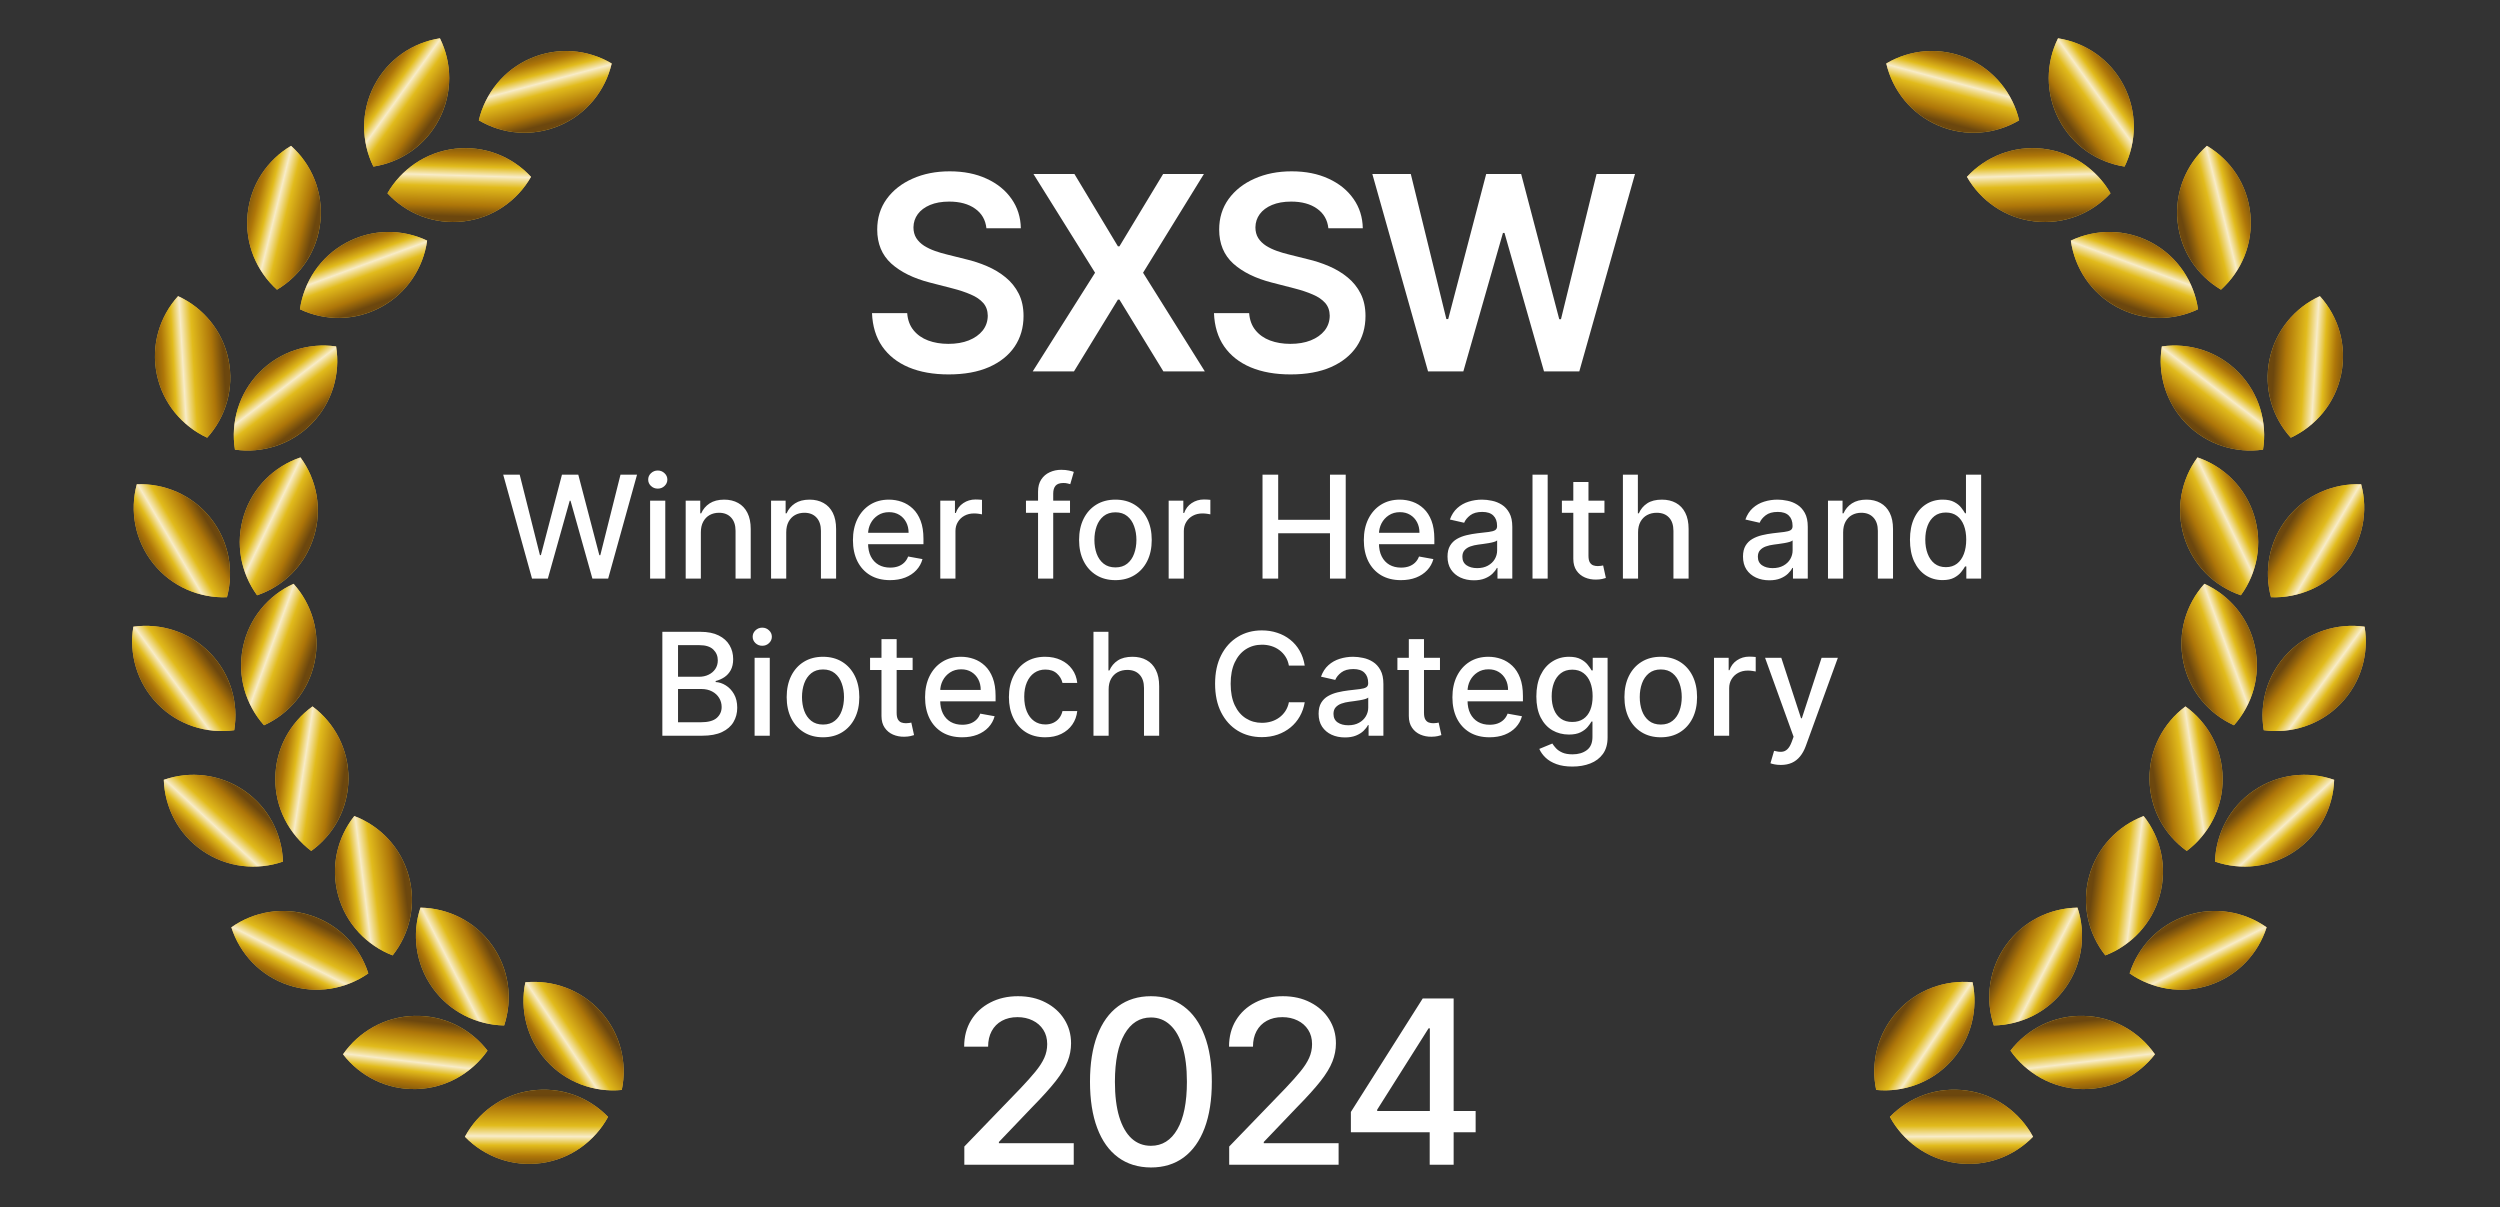 <svg width="350" height="169" viewBox="0 0 350 169" fill="none" xmlns="http://www.w3.org/2000/svg">
<rect x="0" y="0" width="350" height="169" fill="#333333" stroke="none"/>
<g clip-path="url(#clip0_2071_655)">
<mask id="mask0_2071_655" style="mask-type:alpha" maskUnits="userSpaceOnUse" x="0" y="-90" width="350" height="350">
<rect y="-90" width="350" height="350" fill="#D9D9D9"/>
</mask>
<g mask="url(#mask0_2071_655)">
<path fill-rule="evenodd" clip-rule="evenodd" d="M87.049 152.593C87.839 148.819 86.884 144.732 84.114 141.64C81.344 138.549 77.388 137.153 73.55 137.524C72.761 141.298 73.716 145.385 76.486 148.477C79.255 151.568 83.212 152.964 87.049 152.593Z" fill="#DEB94A"/>
<path fill-rule="evenodd" clip-rule="evenodd" d="M87.049 152.593C87.839 148.819 86.884 144.732 84.114 141.64C81.344 138.549 77.388 137.153 73.55 137.524C72.761 141.298 73.716 145.385 76.486 148.477C79.255 151.568 83.212 152.964 87.049 152.593Z" fill="url(#paint0_linear_2071_655)"/>
<path fill-rule="evenodd" clip-rule="evenodd" d="M85.127 156.362C82.438 153.599 78.514 152.108 74.402 152.679C70.29 153.251 66.923 155.753 65.088 159.144C67.778 161.907 71.701 163.398 75.814 162.826C79.925 162.255 83.292 159.752 85.127 156.362Z" fill="#DEB94A"/>
<path fill-rule="evenodd" clip-rule="evenodd" d="M85.127 156.362C82.438 153.599 78.514 152.108 74.402 152.679C70.29 153.251 66.923 155.753 65.088 159.144C67.778 161.907 71.701 163.398 75.814 162.826C79.925 162.255 83.292 159.752 85.127 156.362Z" fill="url(#paint1_linear_2071_655)"/>
<path fill-rule="evenodd" clip-rule="evenodd" d="M70.582 143.561C71.791 139.9 71.302 135.731 68.897 132.347C66.492 128.964 62.718 127.132 58.863 127.07C57.654 130.731 58.143 134.9 60.548 138.284C62.953 141.667 66.728 143.499 70.582 143.561Z" fill="#DEB94A"/>
<path fill-rule="evenodd" clip-rule="evenodd" d="M70.582 143.561C71.791 139.9 71.302 135.731 68.897 132.347C66.492 128.964 62.718 127.132 58.863 127.07C57.654 130.731 58.143 134.9 60.548 138.284C62.953 141.667 66.728 143.499 70.582 143.561Z" fill="url(#paint2_linear_2071_655)"/>
<path fill-rule="evenodd" clip-rule="evenodd" d="M68.249 147.091C65.887 144.043 62.156 142.121 58.005 142.226C53.856 142.332 50.228 144.44 48.024 147.603C50.386 150.651 54.117 152.573 58.268 152.467C62.417 152.362 66.045 150.253 68.249 147.091Z" fill="#DEB94A"/>
<path fill-rule="evenodd" clip-rule="evenodd" d="M68.249 147.091C65.887 144.043 62.156 142.121 58.005 142.226C53.856 142.332 50.228 144.44 48.024 147.603C50.386 150.651 54.117 152.573 58.268 152.467C62.417 152.362 66.045 150.253 68.249 147.091Z" fill="url(#paint3_linear_2071_655)"/>
<path fill-rule="evenodd" clip-rule="evenodd" d="M54.968 133.752C57.357 130.725 58.324 126.642 57.223 122.64C56.123 118.637 53.203 115.624 49.603 114.245C47.214 117.271 46.246 121.354 47.347 125.357C48.448 129.359 51.367 132.373 54.968 133.752Z" fill="#DEB94A"/>
<path fill-rule="evenodd" clip-rule="evenodd" d="M54.968 133.752C57.357 130.725 58.324 126.642 57.223 122.64C56.123 118.637 53.203 115.624 49.603 114.245C47.214 117.271 46.246 121.354 47.347 125.357C48.448 129.359 51.367 132.373 54.968 133.752Z" fill="url(#paint4_linear_2071_655)"/>
<path fill-rule="evenodd" clip-rule="evenodd" d="M51.565 136.271C50.39 132.598 47.542 129.515 43.607 128.193C39.672 126.871 35.542 127.61 32.388 129.826C33.564 133.498 36.411 136.582 40.347 137.904C44.281 139.226 48.411 138.487 51.565 136.271Z" fill="#DEB94A"/>
<path fill-rule="evenodd" clip-rule="evenodd" d="M51.565 136.271C50.39 132.598 47.542 129.515 43.607 128.193C39.672 126.871 35.542 127.61 32.388 129.826C33.564 133.498 36.411 136.582 40.347 137.904C44.281 139.226 48.411 138.487 51.565 136.271Z" fill="url(#paint5_linear_2071_655)"/>
<path fill-rule="evenodd" clip-rule="evenodd" d="M43.573 119.129C46.7 116.873 48.748 113.21 48.784 109.059C48.82 104.908 46.837 101.21 43.751 98.899C40.625 101.156 38.577 104.819 38.541 108.97C38.504 113.121 40.488 116.818 43.573 119.129Z" fill="#DEB94A"/>
<path fill-rule="evenodd" clip-rule="evenodd" d="M43.573 119.129C46.7 116.873 48.748 113.21 48.784 109.059C48.82 104.908 46.837 101.21 43.751 98.899C40.625 101.156 38.577 104.819 38.541 108.97C38.504 113.121 40.488 116.818 43.573 119.129Z" fill="url(#paint6_linear_2071_655)"/>
<path fill-rule="evenodd" clip-rule="evenodd" d="M39.613 120.622C39.487 116.768 37.592 113.023 34.168 110.675C30.745 108.327 26.571 107.907 22.931 109.176C23.057 113.03 24.951 116.775 28.375 119.123C31.798 121.471 35.972 121.891 39.613 120.622Z" fill="#DEB94A"/>
<path fill-rule="evenodd" clip-rule="evenodd" d="M39.613 120.622C39.487 116.768 37.592 113.023 34.168 110.675C30.745 108.327 26.571 107.907 22.931 109.176C23.057 113.03 24.951 116.775 28.375 119.123C31.798 121.471 35.972 121.891 39.613 120.622Z" fill="url(#paint7_linear_2071_655)"/>
<path fill-rule="evenodd" clip-rule="evenodd" d="M36.965 101.537C40.473 99.935 43.198 96.744 44.045 92.679C44.893 88.616 43.671 84.602 41.097 81.732C37.59 83.334 34.864 86.526 34.017 90.59C33.17 94.653 34.392 98.667 36.965 101.537Z" fill="#DEB94A"/>
<path fill-rule="evenodd" clip-rule="evenodd" d="M36.965 101.537C40.473 99.935 43.198 96.744 44.045 92.679C44.893 88.616 43.671 84.602 41.097 81.732C37.59 83.334 34.864 86.526 34.017 90.59C33.17 94.653 34.392 98.667 36.965 101.537Z" fill="url(#paint8_linear_2071_655)"/>
<path fill-rule="evenodd" clip-rule="evenodd" d="M35.997 83.338C39.646 82.09 42.673 79.183 43.917 75.222C45.162 71.263 44.342 67.148 42.065 64.038C38.416 65.285 35.389 68.192 34.144 72.153C32.9 76.113 33.719 80.228 35.997 83.338Z" fill="#DEB94A"/>
<path fill-rule="evenodd" clip-rule="evenodd" d="M35.997 83.338C39.646 82.09 42.673 79.183 43.917 75.222C45.162 71.263 44.342 67.148 42.065 64.038C38.416 65.285 35.389 68.192 34.144 72.153C32.9 76.113 33.719 80.228 35.997 83.338Z" fill="url(#paint9_linear_2071_655)"/>
<path fill-rule="evenodd" clip-rule="evenodd" d="M32.894 62.948C36.712 63.491 40.728 62.273 43.633 59.307C46.538 56.343 47.674 52.304 47.055 48.5C43.237 47.957 39.221 49.175 36.315 52.14C33.411 55.105 32.275 59.143 32.894 62.948Z" fill="#DEB94A"/>
<path fill-rule="evenodd" clip-rule="evenodd" d="M32.894 62.948C36.712 63.491 40.728 62.273 43.633 59.307C46.538 56.343 47.674 52.304 47.055 48.5C43.237 47.957 39.221 49.175 36.315 52.14C33.411 55.105 32.275 59.143 32.894 62.948Z" fill="url(#paint10_linear_2071_655)"/>
<path fill-rule="evenodd" clip-rule="evenodd" d="M32.79 102.227C33.42 98.423 32.294 94.379 29.396 91.406C26.499 88.434 22.487 87.206 18.669 87.738C18.038 91.543 19.164 95.587 22.063 98.559C24.96 101.531 28.972 102.759 32.79 102.227Z" fill="#DEB94A"/>
<path fill-rule="evenodd" clip-rule="evenodd" d="M32.79 102.227C33.42 98.423 32.294 94.379 29.396 91.406C26.499 88.434 22.487 87.206 18.669 87.738C18.038 91.543 19.164 95.587 22.063 98.559C24.96 101.531 28.972 102.759 32.79 102.227Z" fill="url(#paint11_linear_2071_655)"/>
<path fill-rule="evenodd" clip-rule="evenodd" d="M31.774 83.609C32.776 79.886 32.055 75.752 29.465 72.508C26.875 69.264 23.004 67.646 19.152 67.799C18.15 71.522 18.871 75.656 21.461 78.9C24.051 82.144 27.922 83.762 31.774 83.609Z" fill="#DEB94A"/>
<path fill-rule="evenodd" clip-rule="evenodd" d="M31.774 83.609C32.776 79.886 32.055 75.752 29.465 72.508C26.875 69.264 23.004 67.646 19.152 67.799C18.15 71.522 18.871 75.656 21.461 78.9C24.051 82.144 27.922 83.762 31.774 83.609Z" fill="url(#paint12_linear_2071_655)"/>
<path fill-rule="evenodd" clip-rule="evenodd" d="M29.007 61.275C31.589 58.412 32.822 54.4 31.984 50.334C31.147 46.269 28.431 43.071 24.929 41.46C22.347 44.323 21.114 48.335 21.951 52.401C22.789 56.467 25.505 59.665 29.007 61.275Z" fill="#DEB94A"/>
<path fill-rule="evenodd" clip-rule="evenodd" d="M29.007 61.275C31.589 58.412 32.822 54.4 31.984 50.334C31.147 46.269 28.431 43.071 24.929 41.46C22.347 44.323 21.114 48.335 21.951 52.401C22.789 56.467 25.505 59.665 29.007 61.275Z" fill="url(#paint13_linear_2071_655)"/>
<path fill-rule="evenodd" clip-rule="evenodd" d="M41.995 43.299C45.481 44.947 49.678 44.972 53.331 42.999C56.983 41.026 59.263 37.504 59.797 33.686C56.311 32.038 52.114 32.013 48.461 33.986C44.809 35.959 42.529 39.481 41.995 43.299Z" fill="#DEB94A"/>
<path fill-rule="evenodd" clip-rule="evenodd" d="M41.995 43.299C45.481 44.947 49.678 44.972 53.331 42.999C56.983 41.026 59.263 37.504 59.797 33.686C56.311 32.038 52.114 32.013 48.461 33.986C44.809 35.959 42.529 39.481 41.995 43.299Z" fill="url(#paint14_linear_2071_655)"/>
<path fill-rule="evenodd" clip-rule="evenodd" d="M38.777 40.553C42.091 38.581 44.455 35.114 44.858 30.982C45.261 26.851 43.613 22.993 40.744 20.418C37.43 22.389 35.066 25.857 34.663 29.989C34.26 34.12 35.908 37.978 38.777 40.553Z" fill="#DEB94A"/>
<path fill-rule="evenodd" clip-rule="evenodd" d="M38.777 40.553C42.091 38.581 44.455 35.114 44.858 30.982C45.261 26.851 43.613 22.993 40.744 20.418C37.43 22.389 35.066 25.857 34.663 29.989C34.26 34.12 35.908 37.978 38.777 40.553Z" fill="url(#paint15_linear_2071_655)"/>
<path fill-rule="evenodd" clip-rule="evenodd" d="M54.243 27.061C56.866 29.887 60.752 31.47 64.877 30.997C69 30.523 72.426 28.102 74.341 24.757C71.718 21.931 67.831 20.348 63.707 20.822C59.584 21.295 56.158 23.716 54.243 27.061Z" fill="#DEB94A"/>
<path fill-rule="evenodd" clip-rule="evenodd" d="M54.243 27.061C56.866 29.887 60.752 31.47 64.877 30.997C69 30.523 72.426 28.102 74.341 24.757C71.718 21.931 67.831 20.348 63.707 20.822C59.584 21.295 56.158 23.716 54.243 27.061Z" fill="url(#paint16_linear_2071_655)"/>
<path fill-rule="evenodd" clip-rule="evenodd" d="M67.036 16.844C70.358 18.801 74.535 19.207 78.352 17.574C82.168 15.942 84.758 12.642 85.637 8.889C82.315 6.931 78.138 6.525 74.321 8.158C70.505 9.79 67.915 13.09 67.036 16.844Z" fill="#DEB94A"/>
<path fill-rule="evenodd" clip-rule="evenodd" d="M67.036 16.844C70.358 18.801 74.535 19.207 78.352 17.574C82.168 15.942 84.758 12.642 85.637 8.889C82.315 6.931 78.138 6.525 74.321 8.158C70.505 9.79 67.915 13.09 67.036 16.844Z" fill="url(#paint17_linear_2071_655)"/>
<path fill-rule="evenodd" clip-rule="evenodd" d="M52.277 23.321C56.087 22.723 59.571 20.383 61.481 16.697C63.391 13.012 63.296 8.818 61.59 5.361C57.781 5.959 54.297 8.299 52.386 11.985C50.476 15.67 50.572 19.864 52.277 23.321Z" fill="#DEB94A"/>
<path fill-rule="evenodd" clip-rule="evenodd" d="M52.277 23.321C56.087 22.723 59.571 20.383 61.481 16.697C63.391 13.012 63.296 8.818 61.59 5.361C57.781 5.959 54.297 8.299 52.386 11.985C50.476 15.67 50.572 19.864 52.277 23.321Z" fill="url(#paint18_linear_2071_655)"/>
<path d="M138.099 31.961C137.973 30.782 137.443 29.865 136.507 29.208C135.58 28.551 134.375 28.223 132.89 28.223C131.847 28.223 130.952 28.38 130.205 28.695C129.458 29.01 128.887 29.438 128.491 29.977C128.095 30.517 127.893 31.133 127.884 31.826C127.884 32.402 128.014 32.901 128.275 33.324C128.545 33.747 128.91 34.106 129.368 34.403C129.827 34.691 130.336 34.934 130.893 35.132C131.451 35.33 132.013 35.496 132.58 35.631L135.171 36.279C136.215 36.522 137.218 36.85 138.18 37.264C139.152 37.678 140.02 38.2 140.785 38.83C141.558 39.459 142.17 40.219 142.62 41.11C143.07 42.001 143.295 43.044 143.295 44.241C143.295 45.86 142.881 47.286 142.053 48.519C141.225 49.742 140.029 50.7 138.464 51.393C136.907 52.077 135.023 52.418 132.809 52.418C130.659 52.418 128.793 52.086 127.209 51.42C125.635 50.754 124.403 49.782 123.512 48.505C122.63 47.227 122.153 45.671 122.081 43.836H127.007C127.079 44.798 127.376 45.599 127.898 46.238C128.419 46.877 129.099 47.353 129.935 47.668C130.781 47.983 131.725 48.141 132.769 48.141C133.858 48.141 134.811 47.979 135.63 47.655C136.457 47.322 137.105 46.863 137.573 46.278C138.041 45.685 138.279 44.992 138.288 44.2C138.279 43.481 138.068 42.887 137.654 42.419C137.24 41.942 136.66 41.546 135.913 41.231C135.175 40.908 134.312 40.62 133.322 40.368L130.178 39.558C127.902 38.974 126.103 38.087 124.78 36.9C123.467 35.703 122.81 34.115 122.81 32.136C122.81 30.508 123.251 29.082 124.133 27.859C125.023 26.635 126.233 25.686 127.763 25.011C129.292 24.328 131.024 23.986 132.958 23.986C134.919 23.986 136.637 24.328 138.113 25.011C139.597 25.686 140.762 26.626 141.608 27.832C142.453 29.028 142.89 30.405 142.917 31.961H138.099ZM150.421 24.364L156.507 34.484H156.723L162.836 24.364H168.544L160.029 38.182L168.679 52H162.876L156.723 41.947H156.507L150.354 52H144.578L153.309 38.182L144.686 24.364H150.421ZM185.973 31.961C185.847 30.782 185.317 29.865 184.381 29.208C183.454 28.551 182.249 28.223 180.765 28.223C179.721 28.223 178.826 28.38 178.079 28.695C177.332 29.01 176.761 29.438 176.365 29.977C175.97 30.517 175.767 31.133 175.758 31.826C175.758 32.402 175.889 32.901 176.149 33.324C176.419 33.747 176.784 34.106 177.242 34.403C177.701 34.691 178.21 34.934 178.767 35.132C179.325 35.33 179.887 35.496 180.454 35.631L183.045 36.279C184.089 36.522 185.092 36.85 186.054 37.264C187.026 37.678 187.894 38.2 188.659 38.83C189.432 39.459 190.044 40.219 190.494 41.11C190.944 42.001 191.169 43.044 191.169 44.241C191.169 45.86 190.755 47.286 189.927 48.519C189.099 49.742 187.903 50.7 186.338 51.393C184.781 52.077 182.897 52.418 180.684 52.418C178.533 52.418 176.667 52.086 175.083 51.42C173.509 50.754 172.277 49.782 171.386 48.505C170.504 47.227 170.028 45.671 169.956 43.836H174.881C174.953 44.798 175.25 45.599 175.772 46.238C176.293 46.877 176.973 47.353 177.809 47.668C178.655 47.983 179.599 48.141 180.643 48.141C181.732 48.141 182.685 47.979 183.504 47.655C184.331 47.322 184.979 46.863 185.447 46.278C185.915 45.685 186.153 44.992 186.162 44.2C186.153 43.481 185.942 42.887 185.528 42.419C185.114 41.942 184.534 41.546 183.787 41.231C183.05 40.908 182.186 40.62 181.196 40.368L178.052 39.558C175.776 38.974 173.977 38.087 172.654 36.9C171.341 35.703 170.684 34.115 170.684 32.136C170.684 30.508 171.125 29.082 172.007 27.859C172.897 26.635 174.107 25.686 175.637 25.011C177.166 24.328 178.898 23.986 180.832 23.986C182.793 23.986 184.511 24.328 185.987 25.011C187.471 25.686 188.636 26.626 189.482 27.832C190.327 29.028 190.764 30.405 190.791 31.961H185.973ZM199.928 52L192.128 24.364H197.512L202.492 44.673H202.748L208.065 24.364H212.963L218.294 44.686H218.537L223.516 24.364H228.9L221.101 52H216.162L210.629 32.609H210.413L204.867 52H199.928Z" fill="white"/>
<path d="M74.483 81L70.449 66.454H72.757L75.591 77.719H75.726L78.674 66.454H80.96L83.908 77.726H84.043L86.87 66.454H89.185L85.144 81H82.935L79.874 70.105H79.76L76.699 81H74.483ZM91.015 81V70.091H93.139V81H91.015ZM92.088 68.408C91.719 68.408 91.401 68.285 91.136 68.038C90.876 67.787 90.746 67.489 90.746 67.144C90.746 66.793 90.876 66.495 91.136 66.249C91.401 65.998 91.719 65.872 92.088 65.872C92.457 65.872 92.772 65.998 93.032 66.249C93.298 66.495 93.43 66.793 93.43 67.144C93.43 67.489 93.298 67.787 93.032 68.038C92.772 68.285 92.457 68.408 92.088 68.408ZM98.12 74.523V81H95.996V70.091H98.034V71.867H98.169C98.42 71.289 98.813 70.825 99.348 70.474C99.888 70.124 100.567 69.949 101.387 69.949C102.13 69.949 102.781 70.105 103.34 70.418C103.898 70.725 104.332 71.185 104.639 71.796C104.947 72.406 105.101 73.162 105.101 74.061V81H102.977V74.317C102.977 73.526 102.771 72.908 102.36 72.463C101.948 72.013 101.382 71.788 100.662 71.788C100.17 71.788 99.732 71.895 99.348 72.108C98.969 72.321 98.669 72.633 98.446 73.046C98.228 73.453 98.12 73.945 98.12 74.523ZM110.073 74.523V81H107.949V70.091H109.987V71.867H110.122C110.373 71.289 110.766 70.825 111.301 70.474C111.841 70.124 112.521 69.949 113.34 69.949C114.083 69.949 114.734 70.105 115.293 70.418C115.852 70.725 116.285 71.185 116.593 71.796C116.9 72.406 117.054 73.162 117.054 74.061V81H114.931V74.317C114.931 73.526 114.725 72.908 114.313 72.463C113.901 72.013 113.335 71.788 112.615 71.788C112.123 71.788 111.685 71.895 111.301 72.108C110.923 72.321 110.622 72.633 110.399 73.046C110.182 73.453 110.073 73.945 110.073 74.523ZM124.604 81.22C123.529 81.22 122.603 80.99 121.827 80.531C121.055 80.067 120.459 79.416 120.037 78.578C119.62 77.735 119.412 76.748 119.412 75.617C119.412 74.499 119.62 73.514 120.037 72.662C120.459 71.81 121.046 71.144 121.798 70.666C122.556 70.188 123.441 69.949 124.455 69.949C125.07 69.949 125.667 70.051 126.244 70.254C126.822 70.458 127.341 70.778 127.8 71.213C128.259 71.649 128.621 72.215 128.887 72.91C129.152 73.602 129.284 74.442 129.284 75.432V76.185H120.612V74.594H127.203C127.203 74.035 127.09 73.54 126.862 73.109C126.635 72.674 126.316 72.331 125.904 72.079C125.496 71.829 125.018 71.703 124.469 71.703C123.872 71.703 123.352 71.85 122.906 72.144C122.466 72.432 122.125 72.811 121.884 73.28C121.647 73.744 121.529 74.248 121.529 74.793V76.035C121.529 76.765 121.656 77.385 121.912 77.896C122.173 78.408 122.535 78.798 122.999 79.068C123.463 79.333 124.005 79.466 124.625 79.466C125.028 79.466 125.395 79.409 125.726 79.296C126.057 79.177 126.344 79.002 126.585 78.77C126.827 78.538 127.012 78.251 127.139 77.91L129.149 78.273C128.988 78.865 128.7 79.383 128.283 79.828C127.871 80.269 127.352 80.612 126.727 80.858C126.107 81.099 125.399 81.22 124.604 81.22ZM131.64 81V70.091H133.693V71.824H133.807C134.006 71.237 134.356 70.775 134.858 70.439C135.364 70.098 135.937 69.928 136.577 69.928C136.709 69.928 136.865 69.932 137.045 69.942C137.23 69.951 137.374 69.963 137.479 69.977V72.008C137.393 71.985 137.242 71.959 137.024 71.93C136.806 71.897 136.588 71.881 136.371 71.881C135.869 71.881 135.421 71.987 135.028 72.2C134.64 72.409 134.332 72.7 134.105 73.074C133.878 73.443 133.764 73.865 133.764 74.338V81H131.64ZM149.801 70.091V71.796H143.636V70.091H149.801ZM145.327 81V68.827C145.327 68.145 145.476 67.579 145.774 67.129C146.072 66.675 146.468 66.336 146.96 66.114C147.452 65.886 147.988 65.773 148.565 65.773C148.991 65.773 149.356 65.808 149.659 65.879C149.962 65.945 150.187 66.007 150.334 66.064L149.836 67.783C149.737 67.754 149.609 67.721 149.453 67.683C149.297 67.641 149.107 67.619 148.885 67.619C148.369 67.619 147.999 67.747 147.777 68.003C147.559 68.258 147.45 68.628 147.45 69.111V81H145.327ZM156.157 81.22C155.135 81.22 154.242 80.986 153.48 80.517C152.718 80.048 152.126 79.392 151.704 78.55C151.283 77.707 151.072 76.722 151.072 75.595C151.072 74.463 151.283 73.474 151.704 72.626C152.126 71.779 152.718 71.121 153.48 70.652C154.242 70.183 155.135 69.949 156.157 69.949C157.18 69.949 158.073 70.183 158.835 70.652C159.597 71.121 160.189 71.779 160.611 72.626C161.032 73.474 161.243 74.463 161.243 75.595C161.243 76.722 161.032 77.707 160.611 78.55C160.189 79.392 159.597 80.048 158.835 80.517C158.073 80.986 157.18 81.22 156.157 81.22ZM156.165 79.438C156.827 79.438 157.377 79.262 157.812 78.912C158.248 78.562 158.57 78.095 158.778 77.513C158.991 76.93 159.098 76.289 159.098 75.588C159.098 74.892 158.991 74.253 158.778 73.671C158.57 73.083 158.248 72.612 157.812 72.257C157.377 71.902 156.827 71.724 156.165 71.724C155.497 71.724 154.943 71.902 154.503 72.257C154.067 72.612 153.743 73.083 153.53 73.671C153.321 74.253 153.217 74.892 153.217 75.588C153.217 76.289 153.321 76.93 153.53 77.513C153.743 78.095 154.067 78.562 154.503 78.912C154.943 79.262 155.497 79.438 156.165 79.438ZM163.613 81V70.091H165.666V71.824H165.779C165.978 71.237 166.329 70.775 166.83 70.439C167.337 70.098 167.91 69.928 168.549 69.928C168.682 69.928 168.838 69.932 169.018 69.942C169.203 69.951 169.347 69.963 169.451 69.977V72.008C169.366 71.985 169.214 71.959 168.997 71.93C168.779 71.897 168.561 71.881 168.343 71.881C167.841 71.881 167.394 71.987 167.001 72.2C166.613 72.409 166.305 72.7 166.078 73.074C165.85 73.443 165.737 73.865 165.737 74.338V81H163.613ZM176.752 81V66.454H178.947V72.776H186.198V66.454H188.4V81H186.198V74.658H178.947V81H176.752ZM196.127 81.22C195.052 81.22 194.127 80.99 193.35 80.531C192.579 80.067 191.982 79.416 191.561 78.578C191.144 77.735 190.936 76.748 190.936 75.617C190.936 74.499 191.144 73.514 191.561 72.662C191.982 71.81 192.569 71.144 193.322 70.666C194.079 70.188 194.965 69.949 195.978 69.949C196.594 69.949 197.19 70.051 197.768 70.254C198.346 70.458 198.864 70.778 199.323 71.213C199.783 71.649 200.145 72.215 200.41 72.91C200.675 73.602 200.808 74.442 200.808 75.432V76.185H192.136V74.594H198.727C198.727 74.035 198.613 73.54 198.386 73.109C198.159 72.674 197.839 72.331 197.427 72.079C197.02 71.829 196.542 71.703 195.992 71.703C195.396 71.703 194.875 71.85 194.43 72.144C193.99 72.432 193.649 72.811 193.407 73.28C193.17 73.744 193.052 74.248 193.052 74.793V76.035C193.052 76.765 193.18 77.385 193.436 77.896C193.696 78.408 194.058 78.798 194.522 79.068C194.986 79.333 195.528 79.466 196.149 79.466C196.551 79.466 196.918 79.409 197.249 79.296C197.581 79.177 197.867 79.002 198.109 78.77C198.35 78.538 198.535 78.251 198.663 77.91L200.673 78.273C200.512 78.865 200.223 79.383 199.806 79.828C199.394 80.269 198.876 80.612 198.251 80.858C197.631 81.099 196.923 81.22 196.127 81.22ZM206.339 81.242C205.647 81.242 205.022 81.114 204.464 80.858C203.905 80.597 203.462 80.221 203.135 79.729C202.814 79.236 202.653 78.633 202.653 77.918C202.653 77.302 202.771 76.796 203.008 76.398C203.244 76 203.564 75.685 203.966 75.453C204.369 75.221 204.819 75.046 205.316 74.928C205.813 74.809 206.32 74.719 206.836 74.658C207.489 74.582 208.019 74.52 208.427 74.473C208.834 74.421 209.13 74.338 209.314 74.224C209.499 74.111 209.591 73.926 209.591 73.671V73.621C209.591 73.001 209.416 72.52 209.066 72.179C208.72 71.838 208.204 71.668 207.518 71.668C206.803 71.668 206.239 71.826 205.827 72.144C205.42 72.456 205.138 72.804 204.982 73.188L202.986 72.733C203.223 72.07 203.569 71.535 204.023 71.128C204.483 70.716 205.01 70.418 205.607 70.233C206.204 70.044 206.831 69.949 207.489 69.949C207.925 69.949 208.386 70.001 208.874 70.105C209.367 70.204 209.826 70.389 210.252 70.659C210.683 70.929 211.036 71.315 211.31 71.817C211.585 72.314 211.722 72.96 211.722 73.756V81H209.648V79.508H209.563C209.426 79.783 209.22 80.053 208.945 80.318C208.671 80.583 208.318 80.803 207.887 80.979C207.456 81.154 206.94 81.242 206.339 81.242ZM206.8 79.537C207.387 79.537 207.889 79.421 208.306 79.189C208.727 78.957 209.047 78.654 209.265 78.28C209.487 77.901 209.599 77.496 209.599 77.065V75.659C209.523 75.735 209.376 75.806 209.158 75.872C208.945 75.934 208.701 75.988 208.427 76.035C208.152 76.078 207.885 76.118 207.624 76.156C207.364 76.189 207.146 76.218 206.971 76.242C206.559 76.294 206.182 76.381 205.841 76.504C205.505 76.627 205.235 76.805 205.032 77.037C204.833 77.264 204.733 77.567 204.733 77.946C204.733 78.472 204.928 78.869 205.316 79.139C205.704 79.404 206.199 79.537 206.8 79.537ZM216.674 66.454V81H214.551V66.454H216.674ZM224.623 70.091V71.796H218.665V70.091H224.623ZM220.263 67.477H222.386V77.797C222.386 78.209 222.448 78.519 222.571 78.727C222.694 78.931 222.853 79.07 223.047 79.146C223.246 79.217 223.461 79.253 223.693 79.253C223.863 79.253 224.013 79.241 224.14 79.217C224.268 79.194 224.368 79.175 224.439 79.16L224.822 80.915C224.699 80.962 224.524 81.01 224.297 81.057C224.069 81.109 223.785 81.137 223.444 81.142C222.886 81.151 222.365 81.052 221.882 80.844C221.399 80.635 221.008 80.313 220.71 79.878C220.412 79.442 220.263 78.895 220.263 78.237V67.477ZM229.33 74.523V81H227.207V66.454H229.302V71.867H229.437C229.693 71.279 230.083 70.813 230.609 70.467C231.134 70.122 231.821 69.949 232.669 69.949C233.417 69.949 234.07 70.103 234.629 70.41C235.192 70.718 235.628 71.178 235.936 71.788C236.248 72.394 236.404 73.152 236.404 74.061V81H234.281V74.317C234.281 73.517 234.075 72.896 233.663 72.456C233.251 72.011 232.678 71.788 231.944 71.788C231.442 71.788 230.992 71.895 230.595 72.108C230.202 72.321 229.892 72.633 229.664 73.046C229.442 73.453 229.33 73.945 229.33 74.523ZM247.706 81.242C247.015 81.242 246.39 81.114 245.831 80.858C245.272 80.597 244.829 80.221 244.503 79.729C244.181 79.236 244.02 78.633 244.02 77.918C244.02 77.302 244.138 76.796 244.375 76.398C244.612 76 244.931 75.685 245.334 75.453C245.736 75.221 246.186 75.046 246.683 74.928C247.18 74.809 247.687 74.719 248.203 74.658C248.856 74.582 249.387 74.52 249.794 74.473C250.201 74.421 250.497 74.338 250.682 74.224C250.866 74.111 250.959 73.926 250.959 73.671V73.621C250.959 73.001 250.783 72.52 250.433 72.179C250.087 71.838 249.571 71.668 248.885 71.668C248.17 71.668 247.606 71.826 247.194 72.144C246.787 72.456 246.506 72.804 246.349 73.188L244.354 72.733C244.59 72.07 244.936 71.535 245.39 71.128C245.85 70.716 246.378 70.418 246.974 70.233C247.571 70.044 248.198 69.949 248.856 69.949C249.292 69.949 249.754 70.001 250.241 70.105C250.734 70.204 251.193 70.389 251.619 70.659C252.05 70.929 252.403 71.315 252.677 71.817C252.952 72.314 253.089 72.96 253.089 73.756V81H251.015V79.508H250.93C250.793 79.783 250.587 80.053 250.312 80.318C250.038 80.583 249.685 80.803 249.254 80.979C248.823 81.154 248.307 81.242 247.706 81.242ZM248.167 79.537C248.755 79.537 249.256 79.421 249.673 79.189C250.095 78.957 250.414 78.654 250.632 78.28C250.854 77.901 250.966 77.496 250.966 77.065V75.659C250.89 75.735 250.743 75.806 250.525 75.872C250.312 75.934 250.068 75.988 249.794 76.035C249.519 76.078 249.252 76.118 248.991 76.156C248.731 76.189 248.513 76.218 248.338 76.242C247.926 76.294 247.55 76.381 247.209 76.504C246.872 76.627 246.603 76.805 246.399 77.037C246.2 77.264 246.101 77.567 246.101 77.946C246.101 78.472 246.295 78.869 246.683 79.139C247.071 79.404 247.566 79.537 248.167 79.537ZM258.041 74.523V81H255.918V70.091H257.956V71.867H258.091C258.342 71.289 258.735 70.825 259.27 70.474C259.81 70.124 260.489 69.949 261.308 69.949C262.052 69.949 262.703 70.105 263.262 70.418C263.82 70.725 264.253 71.185 264.561 71.796C264.869 72.406 265.023 73.162 265.023 74.061V81H262.899V74.317C262.899 73.526 262.693 72.908 262.281 72.463C261.869 72.013 261.304 71.788 260.584 71.788C260.092 71.788 259.654 71.895 259.27 72.108C258.891 72.321 258.591 72.633 258.368 73.046C258.15 73.453 258.041 73.945 258.041 74.523ZM271.955 81.213C271.074 81.213 270.288 80.988 269.597 80.538C268.91 80.084 268.37 79.438 267.977 78.599C267.589 77.757 267.395 76.746 267.395 75.567C267.395 74.388 267.592 73.379 267.985 72.541C268.382 71.703 268.927 71.062 269.618 70.617C270.309 70.171 271.093 69.949 271.969 69.949C272.646 69.949 273.191 70.062 273.602 70.29C274.019 70.512 274.341 70.773 274.568 71.071C274.8 71.369 274.98 71.632 275.108 71.859H275.236V66.454H277.36V81H275.286V79.303H275.108C274.98 79.535 274.796 79.8 274.554 80.098C274.317 80.396 273.991 80.657 273.574 80.879C273.157 81.102 272.618 81.213 271.955 81.213ZM272.423 79.402C273.034 79.402 273.55 79.241 273.972 78.919C274.398 78.592 274.72 78.14 274.938 77.562C275.16 76.985 275.271 76.312 275.271 75.546C275.271 74.788 275.163 74.125 274.945 73.557C274.727 72.989 274.407 72.546 273.986 72.229C273.565 71.912 273.044 71.753 272.423 71.753C271.784 71.753 271.252 71.919 270.825 72.25C270.399 72.581 270.077 73.034 269.86 73.606C269.646 74.18 269.54 74.826 269.54 75.546C269.54 76.275 269.649 76.93 269.867 77.513C270.084 78.095 270.406 78.557 270.833 78.898C271.263 79.234 271.794 79.402 272.423 79.402ZM92.729 103V88.454H98.056C99.088 88.454 99.942 88.625 100.619 88.966C101.297 89.302 101.803 89.759 102.139 90.337C102.476 90.91 102.644 91.556 102.644 92.276C102.644 92.882 102.532 93.393 102.31 93.81C102.087 94.222 101.789 94.553 101.415 94.804C101.046 95.05 100.638 95.23 100.193 95.344V95.486C100.676 95.51 101.147 95.666 101.607 95.954C102.071 96.239 102.454 96.644 102.757 97.169C103.06 97.695 103.212 98.334 103.212 99.087C103.212 99.83 103.037 100.498 102.686 101.089C102.341 101.677 101.806 102.143 101.081 102.489C100.357 102.83 99.431 103 98.304 103H92.729ZM94.924 101.118H98.091C99.142 101.118 99.895 100.914 100.35 100.507C100.804 100.1 101.031 99.591 101.031 98.98C101.031 98.521 100.915 98.099 100.683 97.716C100.451 97.332 100.12 97.027 99.689 96.8C99.263 96.572 98.756 96.459 98.169 96.459H94.924V101.118ZM94.924 94.747H97.864C98.356 94.747 98.799 94.653 99.192 94.463C99.59 94.274 99.904 94.008 100.137 93.668C100.373 93.322 100.492 92.915 100.492 92.446C100.492 91.845 100.281 91.34 99.86 90.933C99.438 90.526 98.792 90.322 97.921 90.322H94.924V94.747ZM105.644 103V92.091H107.768V103H105.644ZM106.717 90.408C106.347 90.408 106.03 90.285 105.765 90.038C105.505 89.787 105.374 89.489 105.374 89.144C105.374 88.793 105.505 88.495 105.765 88.249C106.03 87.998 106.347 87.872 106.717 87.872C107.086 87.872 107.401 87.998 107.661 88.249C107.927 88.495 108.059 88.793 108.059 89.144C108.059 89.489 107.927 89.787 107.661 90.038C107.401 90.285 107.086 90.408 106.717 90.408ZM115.22 103.22C114.197 103.22 113.305 102.986 112.542 102.517C111.78 102.048 111.188 101.393 110.767 100.55C110.345 99.707 110.135 98.722 110.135 97.595C110.135 96.463 110.345 95.474 110.767 94.626C111.188 93.779 111.78 93.121 112.542 92.652C113.305 92.183 114.197 91.949 115.22 91.949C116.243 91.949 117.135 92.183 117.898 92.652C118.66 93.121 119.252 93.779 119.673 94.626C120.095 95.474 120.305 96.463 120.305 97.595C120.305 98.722 120.095 99.707 119.673 100.55C119.252 101.393 118.66 102.048 117.898 102.517C117.135 102.986 116.243 103.22 115.22 103.22ZM115.227 101.438C115.89 101.438 116.439 101.262 116.875 100.912C117.31 100.562 117.632 100.095 117.841 99.513C118.054 98.93 118.16 98.289 118.16 97.588C118.16 96.892 118.054 96.253 117.841 95.671C117.632 95.083 117.31 94.612 116.875 94.257C116.439 93.902 115.89 93.724 115.227 93.724C114.559 93.724 114.006 93.902 113.565 94.257C113.13 94.612 112.805 95.083 112.592 95.671C112.384 96.253 112.28 96.892 112.28 97.588C112.28 98.289 112.384 98.93 112.592 99.513C112.805 100.095 113.13 100.562 113.565 100.912C114.006 101.262 114.559 101.438 115.227 101.438ZM127.768 92.091V93.796H121.809V92.091H127.768ZM123.407 89.477H125.531V99.797C125.531 100.209 125.592 100.519 125.715 100.727C125.838 100.931 125.997 101.071 126.191 101.146C126.39 101.217 126.606 101.253 126.838 101.253C127.008 101.253 127.157 101.241 127.285 101.217C127.413 101.194 127.512 101.175 127.583 101.161L127.967 102.915C127.844 102.962 127.669 103.009 127.441 103.057C127.214 103.109 126.93 103.137 126.589 103.142C126.03 103.152 125.509 103.052 125.026 102.844C124.544 102.635 124.153 102.313 123.855 101.878C123.556 101.442 123.407 100.895 123.407 100.237V89.477ZM134.702 103.22C133.627 103.22 132.701 102.991 131.925 102.531C131.153 102.067 130.556 101.416 130.135 100.578C129.718 99.735 129.51 98.748 129.51 97.617C129.51 96.499 129.718 95.514 130.135 94.662C130.556 93.81 131.143 93.144 131.896 92.666C132.654 92.188 133.539 91.949 134.552 91.949C135.168 91.949 135.765 92.051 136.342 92.254C136.92 92.458 137.438 92.778 137.898 93.213C138.357 93.649 138.719 94.215 138.984 94.91C139.249 95.602 139.382 96.442 139.382 97.432V98.185H130.71V96.594H137.301C137.301 96.035 137.187 95.54 136.96 95.109C136.733 94.674 136.413 94.331 136.001 94.079C135.594 93.829 135.116 93.703 134.567 93.703C133.97 93.703 133.449 93.85 133.004 94.144C132.564 94.432 132.223 94.811 131.981 95.28C131.745 95.744 131.626 96.248 131.626 96.793V98.035C131.626 98.765 131.754 99.385 132.01 99.896C132.27 100.408 132.632 100.798 133.096 101.068C133.56 101.333 134.103 101.466 134.723 101.466C135.125 101.466 135.492 101.409 135.824 101.295C136.155 101.177 136.442 101.002 136.683 100.77C136.925 100.538 137.109 100.251 137.237 99.91L139.247 100.273C139.086 100.865 138.797 101.383 138.381 101.828C137.969 102.268 137.45 102.612 136.825 102.858C136.205 103.099 135.497 103.22 134.702 103.22ZM146.333 103.22C145.277 103.22 144.368 102.981 143.606 102.503C142.848 102.02 142.266 101.355 141.859 100.507C141.452 99.66 141.248 98.689 141.248 97.595C141.248 96.487 141.456 95.51 141.873 94.662C142.29 93.81 142.877 93.144 143.634 92.666C144.392 92.188 145.285 91.949 146.312 91.949C147.141 91.949 147.879 92.103 148.528 92.41C149.177 92.713 149.7 93.14 150.097 93.689C150.5 94.238 150.739 94.88 150.815 95.614H148.748C148.634 95.102 148.374 94.662 147.967 94.293C147.564 93.923 147.025 93.739 146.347 93.739C145.756 93.739 145.237 93.895 144.792 94.207C144.352 94.515 144.008 94.956 143.762 95.528C143.516 96.097 143.393 96.769 143.393 97.546C143.393 98.341 143.514 99.028 143.755 99.605C143.997 100.183 144.338 100.63 144.778 100.947C145.223 101.265 145.746 101.423 146.347 101.423C146.75 101.423 147.115 101.35 147.441 101.203C147.773 101.052 148.05 100.836 148.272 100.557C148.499 100.277 148.658 99.941 148.748 99.548H150.815C150.739 100.254 150.509 100.884 150.126 101.438C149.742 101.991 149.229 102.427 148.585 102.744C147.945 103.062 147.195 103.22 146.333 103.22ZM155.209 96.523V103H153.086V88.454H155.181V93.867H155.316C155.572 93.279 155.962 92.813 156.488 92.467C157.013 92.122 157.7 91.949 158.547 91.949C159.296 91.949 159.949 92.103 160.508 92.41C161.071 92.718 161.507 93.178 161.814 93.788C162.127 94.394 162.283 95.152 162.283 96.061V103H160.16V96.317C160.16 95.517 159.954 94.896 159.542 94.456C159.13 94.011 158.557 93.788 157.823 93.788C157.321 93.788 156.871 93.895 156.474 94.108C156.081 94.321 155.77 94.633 155.543 95.046C155.321 95.453 155.209 95.945 155.209 96.523ZM182.661 93.185H180.445C180.36 92.711 180.202 92.294 179.97 91.935C179.738 91.575 179.454 91.269 179.117 91.019C178.781 90.767 178.405 90.578 177.988 90.45C177.576 90.322 177.138 90.258 176.674 90.258C175.836 90.258 175.086 90.469 174.423 90.891C173.765 91.312 173.244 91.93 172.86 92.744C172.481 93.559 172.292 94.553 172.292 95.727C172.292 96.911 172.481 97.91 172.86 98.724C173.244 99.539 173.767 100.154 174.43 100.571C175.093 100.988 175.838 101.196 176.667 101.196C177.126 101.196 177.562 101.134 177.974 101.011C178.391 100.884 178.767 100.696 179.103 100.45C179.439 100.204 179.723 99.903 179.955 99.548C180.192 99.188 180.356 98.776 180.445 98.312L182.661 98.32C182.543 99.035 182.313 99.693 181.972 100.294C181.636 100.891 181.203 101.407 180.673 101.842C180.147 102.273 179.546 102.607 178.869 102.844C178.192 103.08 177.453 103.199 176.653 103.199C175.393 103.199 174.271 102.901 173.286 102.304C172.302 101.703 171.525 100.843 170.957 99.726C170.393 98.608 170.112 97.276 170.112 95.727C170.112 94.174 170.396 92.841 170.964 91.729C171.532 90.611 172.309 89.754 173.294 89.158C174.278 88.556 175.398 88.256 176.653 88.256C177.425 88.256 178.144 88.367 178.812 88.59C179.484 88.807 180.088 89.129 180.623 89.555C181.158 89.977 181.601 90.493 181.951 91.104C182.302 91.71 182.538 92.403 182.661 93.185ZM188.292 103.241C187.6 103.241 186.975 103.114 186.417 102.858C185.858 102.598 185.415 102.221 185.089 101.729C184.767 101.236 184.606 100.633 184.606 99.918C184.606 99.302 184.724 98.796 184.961 98.398C185.198 98 185.517 97.685 185.92 97.453C186.322 97.221 186.772 97.046 187.269 96.928C187.766 96.809 188.273 96.719 188.789 96.658C189.442 96.582 189.973 96.52 190.38 96.473C190.787 96.421 191.083 96.338 191.268 96.224C191.452 96.111 191.545 95.926 191.545 95.671V95.621C191.545 95.001 191.369 94.52 191.019 94.179C190.673 93.838 190.157 93.668 189.471 93.668C188.756 93.668 188.192 93.826 187.78 94.144C187.373 94.456 187.091 94.804 186.935 95.188L184.939 94.733C185.176 94.07 185.522 93.535 185.976 93.128C186.436 92.716 186.964 92.418 187.56 92.233C188.157 92.044 188.784 91.949 189.442 91.949C189.878 91.949 190.34 92.001 190.827 92.105C191.32 92.204 191.779 92.389 192.205 92.659C192.636 92.929 192.989 93.315 193.263 93.817C193.538 94.314 193.675 94.96 193.675 95.756V103H191.601V101.509H191.516C191.379 101.783 191.173 102.053 190.898 102.318C190.624 102.583 190.271 102.804 189.84 102.979C189.409 103.154 188.893 103.241 188.292 103.241ZM188.753 101.537C189.34 101.537 189.842 101.421 190.259 101.189C190.68 100.957 191 100.654 191.218 100.28C191.44 99.901 191.552 99.496 191.552 99.065V97.659C191.476 97.735 191.329 97.806 191.111 97.872C190.898 97.934 190.654 97.988 190.38 98.035C190.105 98.078 189.838 98.118 189.577 98.156C189.317 98.189 189.099 98.218 188.924 98.242C188.512 98.294 188.135 98.381 187.795 98.504C187.458 98.627 187.189 98.805 186.985 99.037C186.786 99.264 186.687 99.567 186.687 99.946C186.687 100.472 186.881 100.869 187.269 101.139C187.657 101.404 188.152 101.537 188.753 101.537ZM201.596 92.091V93.796H195.637V92.091H201.596ZM197.235 89.477H199.359V99.797C199.359 100.209 199.42 100.519 199.544 100.727C199.667 100.931 199.825 101.071 200.019 101.146C200.218 101.217 200.434 101.253 200.666 101.253C200.836 101.253 200.985 101.241 201.113 101.217C201.241 101.194 201.34 101.175 201.411 101.161L201.795 102.915C201.672 102.962 201.497 103.009 201.269 103.057C201.042 103.109 200.758 103.137 200.417 103.142C199.858 103.152 199.338 103.052 198.855 102.844C198.372 102.635 197.981 102.313 197.683 101.878C197.384 101.442 197.235 100.895 197.235 100.237V89.477ZM208.53 103.22C207.455 103.22 206.529 102.991 205.753 102.531C204.981 102.067 204.384 101.416 203.963 100.578C203.546 99.735 203.338 98.748 203.338 97.617C203.338 96.499 203.546 95.514 203.963 94.662C204.384 93.81 204.971 93.144 205.724 92.666C206.482 92.188 207.367 91.949 208.381 91.949C208.996 91.949 209.593 92.051 210.17 92.254C210.748 92.458 211.266 92.778 211.726 93.213C212.185 93.649 212.547 94.215 212.812 94.91C213.077 95.602 213.21 96.442 213.21 97.432V98.185H204.538V96.594H211.129C211.129 96.035 211.015 95.54 210.788 95.109C210.561 94.674 210.241 94.331 209.829 94.079C209.422 93.829 208.944 93.703 208.395 93.703C207.798 93.703 207.277 93.85 206.832 94.144C206.392 94.432 206.051 94.811 205.809 95.28C205.573 95.744 205.454 96.248 205.454 96.793V98.035C205.454 98.765 205.582 99.385 205.838 99.896C206.098 100.408 206.461 100.798 206.925 101.068C207.389 101.333 207.931 101.466 208.551 101.466C208.953 101.466 209.32 101.409 209.652 101.295C209.983 101.177 210.27 101.002 210.511 100.77C210.753 100.538 210.937 100.251 211.065 99.91L213.075 100.273C212.914 100.865 212.625 101.383 212.209 101.828C211.797 102.268 211.278 102.612 210.653 102.858C210.033 103.099 209.325 103.22 208.53 103.22ZM220.14 107.318C219.274 107.318 218.528 107.205 217.903 106.977C217.283 106.75 216.776 106.449 216.383 106.075C215.99 105.701 215.696 105.292 215.502 104.847L217.328 104.094C217.455 104.302 217.626 104.522 217.839 104.754C218.057 104.991 218.35 105.192 218.72 105.358C219.094 105.524 219.574 105.607 220.161 105.607C220.966 105.607 221.632 105.41 222.157 105.017C222.683 104.629 222.945 104.009 222.945 103.156V101.011H222.811C222.683 101.243 222.498 101.501 222.257 101.786C222.02 102.07 221.693 102.316 221.276 102.524C220.86 102.732 220.318 102.837 219.65 102.837C218.788 102.837 218.012 102.635 217.32 102.233C216.634 101.826 216.089 101.227 215.687 100.436C215.289 99.641 215.09 98.663 215.09 97.503C215.09 96.343 215.287 95.349 215.68 94.52C216.078 93.691 216.622 93.057 217.313 92.617C218.005 92.171 218.788 91.949 219.664 91.949C220.341 91.949 220.888 92.062 221.305 92.29C221.722 92.512 222.046 92.773 222.278 93.071C222.515 93.369 222.697 93.632 222.825 93.859H222.981V92.091H225.062V103.241C225.062 104.179 224.844 104.948 224.409 105.55C223.973 106.151 223.383 106.596 222.64 106.885C221.901 107.174 221.068 107.318 220.14 107.318ZM220.119 101.075C220.73 101.075 221.246 100.933 221.667 100.649C222.093 100.36 222.415 99.948 222.633 99.413C222.856 98.874 222.967 98.227 222.967 97.474C222.967 96.74 222.858 96.094 222.64 95.535C222.422 94.977 222.103 94.541 221.681 94.229C221.26 93.912 220.739 93.753 220.119 93.753C219.48 93.753 218.947 93.919 218.521 94.25C218.095 94.577 217.773 95.022 217.555 95.585C217.342 96.149 217.235 96.778 217.235 97.474C217.235 98.189 217.344 98.817 217.562 99.356C217.78 99.896 218.102 100.318 218.528 100.621C218.959 100.924 219.489 101.075 220.119 101.075ZM232.505 103.22C231.482 103.22 230.59 102.986 229.828 102.517C229.065 102.048 228.473 101.393 228.052 100.55C227.631 99.707 227.42 98.722 227.42 97.595C227.42 96.463 227.631 95.474 228.052 94.626C228.473 93.779 229.065 93.121 229.828 92.652C230.59 92.183 231.482 91.949 232.505 91.949C233.528 91.949 234.42 92.183 235.183 92.652C235.945 93.121 236.537 93.779 236.958 94.626C237.38 95.474 237.59 96.463 237.59 97.595C237.59 98.722 237.38 99.707 236.958 100.55C236.537 101.393 235.945 102.048 235.183 102.517C234.42 102.986 233.528 103.22 232.505 103.22ZM232.512 101.438C233.175 101.438 233.724 101.262 234.16 100.912C234.596 100.562 234.918 100.095 235.126 99.513C235.339 98.93 235.445 98.289 235.445 97.588C235.445 96.892 235.339 96.253 235.126 95.671C234.918 95.083 234.596 94.612 234.16 94.257C233.724 93.902 233.175 93.724 232.512 93.724C231.845 93.724 231.291 93.902 230.85 94.257C230.415 94.612 230.09 95.083 229.877 95.671C229.669 96.253 229.565 96.892 229.565 97.588C229.565 98.289 229.669 98.93 229.877 99.513C230.09 100.095 230.415 100.562 230.85 100.912C231.291 101.262 231.845 101.438 232.512 101.438ZM239.961 103V92.091H242.013V93.824H242.127C242.326 93.237 242.676 92.775 243.178 92.439C243.685 92.098 244.258 91.928 244.897 91.928C245.029 91.928 245.186 91.932 245.366 91.942C245.55 91.951 245.695 91.963 245.799 91.977V94.008C245.714 93.985 245.562 93.959 245.344 93.93C245.126 93.897 244.909 93.881 244.691 93.881C244.189 93.881 243.742 93.987 243.349 94.2C242.96 94.409 242.653 94.7 242.425 95.074C242.198 95.443 242.084 95.865 242.084 96.338V103H239.961ZM249.311 107.091C248.994 107.091 248.705 107.065 248.444 107.013C248.184 106.965 247.99 106.913 247.862 106.857L248.373 105.116C248.762 105.221 249.107 105.266 249.41 105.251C249.713 105.237 249.981 105.124 250.213 104.911C250.45 104.697 250.658 104.349 250.838 103.866L251.101 103.142L247.109 92.091H249.382L252.145 100.557H252.258L255.021 92.091H257.301L252.805 104.456C252.597 105.024 252.332 105.505 252.01 105.898C251.688 106.295 251.304 106.594 250.859 106.793C250.414 106.991 249.898 107.091 249.311 107.091Z" fill="white"/>
<path d="M135.006 163.06V160.514L142.881 152.355C143.722 151.469 144.415 150.692 144.96 150.025C145.513 149.351 145.926 148.711 146.199 148.105C146.472 147.499 146.608 146.855 146.608 146.173C146.608 145.4 146.426 144.734 146.063 144.173C145.699 143.605 145.203 143.169 144.574 142.866C143.945 142.556 143.237 142.4 142.449 142.4C141.616 142.4 140.888 142.571 140.267 142.912C139.646 143.253 139.169 143.734 138.835 144.355C138.502 144.976 138.335 145.704 138.335 146.537H134.983C134.983 145.12 135.309 143.882 135.96 142.821C136.612 141.76 137.506 140.938 138.642 140.355C139.779 139.764 141.07 139.469 142.517 139.469C143.979 139.469 145.267 139.76 146.381 140.344C147.502 140.919 148.377 141.707 149.006 142.707C149.635 143.7 149.949 144.821 149.949 146.071C149.949 146.935 149.786 147.779 149.46 148.605C149.142 149.431 148.585 150.351 147.79 151.366C146.994 152.374 145.888 153.597 144.472 155.037L139.847 159.878V160.048H150.324V163.06H135.006ZM161.133 163.446C159.338 163.438 157.804 162.965 156.531 162.025C155.258 161.086 154.285 159.719 153.61 157.923C152.936 156.128 152.599 153.965 152.599 151.435C152.599 148.912 152.936 146.757 153.61 144.969C154.292 143.181 155.269 141.817 156.542 140.878C157.822 139.938 159.353 139.469 161.133 139.469C162.913 139.469 164.44 139.942 165.713 140.889C166.985 141.829 167.959 143.192 168.633 144.98C169.315 146.76 169.656 148.912 169.656 151.435C169.656 153.972 169.319 156.139 168.644 157.935C167.97 159.722 166.997 161.09 165.724 162.037C164.451 162.976 162.921 163.446 161.133 163.446ZM161.133 160.412C162.709 160.412 163.94 159.643 164.826 158.105C165.72 156.567 166.167 154.344 166.167 151.435C166.167 149.503 165.963 147.87 165.554 146.537C165.152 145.196 164.572 144.181 163.815 143.491C163.065 142.794 162.171 142.446 161.133 142.446C159.565 142.446 158.334 143.219 157.44 144.764C156.546 146.31 156.095 148.533 156.088 151.435C156.088 153.374 156.288 155.014 156.69 156.355C157.099 157.688 157.679 158.7 158.429 159.389C159.179 160.071 160.08 160.412 161.133 160.412ZM172.087 163.06V160.514L179.962 152.355C180.803 151.469 181.496 150.692 182.042 150.025C182.595 149.351 183.008 148.711 183.28 148.105C183.553 147.499 183.689 146.855 183.689 146.173C183.689 145.4 183.508 144.734 183.144 144.173C182.78 143.605 182.284 143.169 181.655 142.866C181.026 142.556 180.318 142.4 179.53 142.4C178.697 142.4 177.97 142.571 177.348 142.912C176.727 143.253 176.25 143.734 175.917 144.355C175.583 144.976 175.417 145.704 175.417 146.537H172.064C172.064 145.12 172.39 143.882 173.042 142.821C173.693 141.76 174.587 140.938 175.723 140.355C176.86 139.764 178.151 139.469 179.598 139.469C181.061 139.469 182.348 139.76 183.462 140.344C184.583 140.919 185.458 141.707 186.087 142.707C186.716 143.7 187.03 144.821 187.03 146.071C187.03 146.935 186.867 147.779 186.542 148.605C186.223 149.431 185.667 150.351 184.871 151.366C184.076 152.374 182.97 153.597 181.553 155.037L176.928 159.878V160.048H187.405V163.06H172.087ZM189.123 158.514V155.673L199.18 139.787H201.419V143.969H199.998L192.805 155.355V155.537H206.589V158.514H189.123ZM200.158 163.06V157.65L200.18 156.355V139.787H203.51V163.06H200.158Z" fill="white"/>
<path fill-rule="evenodd" clip-rule="evenodd" d="M262.665 152.591C261.875 148.817 262.83 144.73 265.6 141.638C268.37 138.547 272.326 137.151 276.163 137.522C276.953 141.296 275.998 145.383 273.228 148.475C270.458 151.566 266.502 152.962 262.665 152.591Z" fill="#DEB94A"/>
<path fill-rule="evenodd" clip-rule="evenodd" d="M262.665 152.591C261.875 148.817 262.83 144.73 265.6 141.638C268.37 138.547 272.326 137.151 276.163 137.522C276.953 141.296 275.998 145.383 273.228 148.475C270.458 151.566 266.502 152.962 262.665 152.591Z" fill="url(#paint19_linear_2071_655)"/>
<path fill-rule="evenodd" clip-rule="evenodd" d="M264.587 156.362C267.276 153.599 271.2 152.108 275.312 152.679C279.423 153.251 282.791 155.753 284.626 159.144C281.936 161.907 278.013 163.398 273.9 162.826C269.789 162.255 266.421 159.752 264.587 156.362Z" fill="#DEB94A"/>
<path fill-rule="evenodd" clip-rule="evenodd" d="M264.587 156.362C267.276 153.599 271.2 152.108 275.312 152.679C279.423 153.251 282.791 155.753 284.626 159.144C281.936 161.907 278.013 163.398 273.9 162.826C269.789 162.255 266.421 159.752 264.587 156.362Z" fill="url(#paint20_linear_2071_655)"/>
<path fill-rule="evenodd" clip-rule="evenodd" d="M279.132 143.561C277.923 139.9 278.412 135.731 280.817 132.347C283.222 128.964 286.996 127.132 290.851 127.07C292.06 130.731 291.571 134.9 289.165 138.284C286.761 141.667 282.986 143.499 279.132 143.561Z" fill="#DEB94A"/>
<path fill-rule="evenodd" clip-rule="evenodd" d="M279.132 143.561C277.923 139.9 278.412 135.731 280.817 132.347C283.222 128.964 286.996 127.132 290.851 127.07C292.06 130.731 291.571 134.9 289.165 138.284C286.761 141.667 282.986 143.499 279.132 143.561Z" fill="url(#paint21_linear_2071_655)"/>
<path fill-rule="evenodd" clip-rule="evenodd" d="M281.465 147.091C283.827 144.043 287.558 142.121 291.709 142.226C295.858 142.332 299.486 144.44 301.69 147.603C299.328 150.651 295.597 152.573 291.446 152.467C287.297 152.362 283.669 150.253 281.465 147.091Z" fill="#DEB94A"/>
<path fill-rule="evenodd" clip-rule="evenodd" d="M281.465 147.091C283.827 144.043 287.558 142.121 291.709 142.226C295.858 142.332 299.486 144.44 301.69 147.603C299.328 150.651 295.597 152.573 291.446 152.467C287.297 152.362 283.669 150.253 281.465 147.091Z" fill="url(#paint22_linear_2071_655)"/>
<path fill-rule="evenodd" clip-rule="evenodd" d="M294.746 133.752C292.357 130.726 291.389 126.642 292.49 122.64C293.591 118.638 296.511 115.624 300.111 114.245C302.5 117.271 303.468 121.354 302.367 125.357C301.266 129.359 298.347 132.373 294.746 133.752Z" fill="#DEB94A"/>
<path fill-rule="evenodd" clip-rule="evenodd" d="M294.746 133.752C292.357 130.726 291.389 126.642 292.49 122.64C293.591 118.638 296.511 115.624 300.111 114.245C302.5 117.271 303.468 121.354 302.367 125.357C301.266 129.359 298.347 132.373 294.746 133.752Z" fill="url(#paint23_linear_2071_655)"/>
<path fill-rule="evenodd" clip-rule="evenodd" d="M298.148 136.271C299.324 132.598 302.171 129.515 306.107 128.193C310.042 126.871 314.172 127.61 317.326 129.826C316.15 133.498 313.303 136.582 309.367 137.904C305.433 139.226 301.303 138.487 298.148 136.271Z" fill="#DEB94A"/>
<path fill-rule="evenodd" clip-rule="evenodd" d="M298.148 136.271C299.324 132.598 302.171 129.515 306.107 128.193C310.042 126.871 314.172 127.61 317.326 129.826C316.15 133.498 313.303 136.582 309.367 137.904C305.433 139.226 301.303 138.487 298.148 136.271Z" fill="url(#paint24_linear_2071_655)"/>
<path fill-rule="evenodd" clip-rule="evenodd" d="M306.141 119.129C303.014 116.873 300.966 113.21 300.93 109.059C300.894 104.908 302.877 101.21 305.963 98.899C309.089 101.156 311.137 104.819 311.173 108.97C311.209 113.121 309.226 116.818 306.141 119.129Z" fill="#DEB94A"/>
<path fill-rule="evenodd" clip-rule="evenodd" d="M306.141 119.129C303.014 116.873 300.966 113.21 300.93 109.059C300.894 104.908 302.877 101.21 305.963 98.899C309.089 101.156 311.137 104.819 311.173 108.97C311.209 113.121 309.226 116.818 306.141 119.129Z" fill="url(#paint25_linear_2071_655)"/>
<path fill-rule="evenodd" clip-rule="evenodd" d="M310.101 120.622C310.227 116.768 312.122 113.023 315.546 110.675C318.968 108.327 323.143 107.907 326.783 109.176C326.657 113.03 324.762 116.775 321.339 119.123C317.916 121.471 313.741 121.891 310.101 120.622Z" fill="#DEB94A"/>
<path fill-rule="evenodd" clip-rule="evenodd" d="M310.101 120.622C310.227 116.768 312.122 113.023 315.546 110.675C318.968 108.327 323.143 107.907 326.783 109.176C326.657 113.03 324.762 116.775 321.339 119.123C317.916 121.471 313.741 121.891 310.101 120.622Z" fill="url(#paint26_linear_2071_655)"/>
<path fill-rule="evenodd" clip-rule="evenodd" d="M312.749 101.537C309.241 99.935 306.516 96.744 305.668 92.679C304.821 88.616 306.043 84.602 308.617 81.732C312.124 83.334 314.849 86.526 315.697 90.59C316.544 94.653 315.322 98.667 312.749 101.537Z" fill="#DEB94A"/>
<path fill-rule="evenodd" clip-rule="evenodd" d="M312.749 101.537C309.241 99.935 306.516 96.744 305.668 92.679C304.821 88.616 306.043 84.602 308.617 81.732C312.124 83.334 314.849 86.526 315.697 90.59C316.544 94.653 315.322 98.667 312.749 101.537Z" fill="url(#paint27_linear_2071_655)"/>
<path fill-rule="evenodd" clip-rule="evenodd" d="M313.717 83.338C310.068 82.09 307.041 79.183 305.797 75.222C304.552 71.263 305.372 67.148 307.649 64.038C311.298 65.285 314.325 68.192 315.569 72.153C316.814 76.113 315.994 80.228 313.717 83.338Z" fill="#DEB94A"/>
<path fill-rule="evenodd" clip-rule="evenodd" d="M313.717 83.338C310.068 82.09 307.041 79.183 305.797 75.222C304.552 71.263 305.372 67.148 307.649 64.038C311.298 65.285 314.325 68.192 315.569 72.153C316.814 76.113 315.994 80.228 313.717 83.338Z" fill="url(#paint28_linear_2071_655)"/>
<path fill-rule="evenodd" clip-rule="evenodd" d="M316.82 62.948C313.002 63.491 308.986 62.273 306.08 59.307C303.176 56.343 302.04 52.304 302.659 48.5C306.477 47.957 310.493 49.175 313.399 52.14C316.303 55.105 317.439 59.143 316.82 62.948Z" fill="#DEB94A"/>
<path fill-rule="evenodd" clip-rule="evenodd" d="M316.82 62.948C313.002 63.491 308.986 62.273 306.08 59.307C303.176 56.343 302.04 52.304 302.659 48.5C306.477 47.957 310.493 49.175 313.399 52.14C316.303 55.105 317.439 59.143 316.82 62.948Z" fill="url(#paint29_linear_2071_655)"/>
<path fill-rule="evenodd" clip-rule="evenodd" d="M316.924 102.227C316.293 98.423 317.419 94.379 320.317 91.406C323.215 88.434 327.227 87.206 331.045 87.738C331.675 91.543 330.549 95.587 327.651 98.559C324.753 101.531 320.742 102.759 316.924 102.227Z" fill="#DEB94A"/>
<path fill-rule="evenodd" clip-rule="evenodd" d="M316.924 102.227C316.293 98.423 317.419 94.379 320.317 91.406C323.215 88.434 327.227 87.206 331.045 87.738C331.675 91.543 330.549 95.587 327.651 98.559C324.753 101.531 320.742 102.759 316.924 102.227Z" fill="url(#paint30_linear_2071_655)"/>
<path fill-rule="evenodd" clip-rule="evenodd" d="M317.939 83.609C316.937 79.886 317.658 75.752 320.248 72.508C322.838 69.264 326.709 67.646 330.561 67.799C331.564 71.522 330.843 75.656 328.252 78.9C325.662 82.144 321.791 83.762 317.939 83.609Z" fill="#DEB94A"/>
<path fill-rule="evenodd" clip-rule="evenodd" d="M317.939 83.609C316.937 79.886 317.658 75.752 320.248 72.508C322.838 69.264 326.709 67.646 330.561 67.799C331.564 71.522 330.843 75.656 328.252 78.9C325.662 82.144 321.791 83.762 317.939 83.609Z" fill="url(#paint31_linear_2071_655)"/>
<path fill-rule="evenodd" clip-rule="evenodd" d="M320.707 61.275C318.125 58.412 316.892 54.4 317.73 50.334C318.567 46.269 321.283 43.071 324.785 41.46C327.367 44.323 328.6 48.335 327.762 52.401C326.925 56.467 324.209 59.665 320.707 61.275Z" fill="#DEB94A"/>
<path fill-rule="evenodd" clip-rule="evenodd" d="M320.707 61.275C318.125 58.412 316.892 54.4 317.73 50.334C318.567 46.269 321.283 43.071 324.785 41.46C327.367 44.323 328.6 48.335 327.762 52.401C326.925 56.467 324.209 59.665 320.707 61.275Z" fill="url(#paint32_linear_2071_655)"/>
<path fill-rule="evenodd" clip-rule="evenodd" d="M307.719 43.299C304.233 44.947 300.036 44.972 296.383 42.999C292.731 41.026 290.451 37.504 289.917 33.686C293.403 32.038 297.6 32.013 301.253 33.986C304.905 35.959 307.185 39.481 307.719 43.299Z" fill="#DEB94A"/>
<path fill-rule="evenodd" clip-rule="evenodd" d="M307.719 43.299C304.233 44.947 300.036 44.972 296.383 42.999C292.731 41.026 290.451 37.504 289.917 33.686C293.403 32.038 297.6 32.013 301.253 33.986C304.905 35.959 307.185 39.481 307.719 43.299Z" fill="url(#paint33_linear_2071_655)"/>
<path fill-rule="evenodd" clip-rule="evenodd" d="M310.937 40.553C307.623 38.581 305.259 35.114 304.856 30.982C304.452 26.851 306.101 22.993 308.97 20.418C312.284 22.389 314.648 25.857 315.051 29.989C315.454 34.12 313.806 37.978 310.937 40.553Z" fill="#DEB94A"/>
<path fill-rule="evenodd" clip-rule="evenodd" d="M310.937 40.553C307.623 38.581 305.259 35.114 304.856 30.982C304.452 26.851 306.101 22.993 308.97 20.418C312.284 22.389 314.648 25.857 315.051 29.989C315.454 34.12 313.806 37.978 310.937 40.553Z" fill="url(#paint34_linear_2071_655)"/>
<path fill-rule="evenodd" clip-rule="evenodd" d="M295.471 27.061C292.848 29.887 288.961 31.47 284.837 30.997C280.714 30.523 277.288 28.102 275.373 24.757C277.996 21.931 281.883 20.348 286.007 20.822C290.13 21.295 293.556 23.716 295.471 27.061Z" fill="#DEB94A"/>
<path fill-rule="evenodd" clip-rule="evenodd" d="M295.471 27.061C292.848 29.887 288.961 31.47 284.837 30.997C280.714 30.523 277.288 28.102 275.373 24.757C277.996 21.931 281.883 20.348 286.007 20.822C290.13 21.295 293.556 23.716 295.471 27.061Z" fill="url(#paint35_linear_2071_655)"/>
<path fill-rule="evenodd" clip-rule="evenodd" d="M282.678 16.844C279.356 18.801 275.179 19.207 271.362 17.574C267.546 15.942 264.956 12.642 264.077 8.889C267.399 6.931 271.576 6.525 275.393 8.158C279.208 9.79 281.799 13.09 282.678 16.844Z" fill="#DEB94A"/>
<path fill-rule="evenodd" clip-rule="evenodd" d="M282.678 16.844C279.356 18.801 275.179 19.207 271.362 17.574C267.546 15.942 264.956 12.642 264.077 8.889C267.399 6.931 271.576 6.525 275.393 8.158C279.208 9.79 281.799 13.09 282.678 16.844Z" fill="url(#paint36_linear_2071_655)"/>
<path fill-rule="evenodd" clip-rule="evenodd" d="M297.437 23.321C293.627 22.723 290.143 20.383 288.233 16.697C286.323 13.012 286.418 8.818 288.124 5.361C291.933 5.959 295.417 8.299 297.328 11.985C299.238 15.67 299.142 19.864 297.437 23.321Z" fill="#DEB94A"/>
<path fill-rule="evenodd" clip-rule="evenodd" d="M297.437 23.321C293.627 22.723 290.143 20.383 288.233 16.697C286.323 13.012 286.418 8.818 288.124 5.361C291.933 5.959 295.417 8.299 297.328 11.985C299.238 15.67 299.142 19.864 297.437 23.321Z" fill="url(#paint37_linear_2071_655)"/>
</g>
</g>
<defs>
<linearGradient id="paint0_linear_2071_655" x1="71.93" y1="143.391" x2="82.004" y2="136.696" gradientUnits="userSpaceOnUse">
<stop stop-color="#6C470E"/>
<stop offset="0.159" stop-color="#AE7609"/>
<stop offset="0.284" stop-color="#E1BB1C"/>
<stop offset="0.389" stop-color="#F8ECC8"/>
<stop offset="0.514" stop-color="#E1BB1C"/>
<stop offset="0.733" stop-color="#AE7609"/>
<stop offset="0.863" stop-color="#6C470E"/>
</linearGradient>
<linearGradient id="paint1_linear_2071_655" x1="69.05" y1="163.766" x2="69.122" y2="151.668" gradientUnits="userSpaceOnUse">
<stop stop-color="#6C470E"/>
<stop offset="0.159" stop-color="#AE7609"/>
<stop offset="0.284" stop-color="#E1BB1C"/>
<stop offset="0.389" stop-color="#F8ECC8"/>
<stop offset="0.514" stop-color="#E1BB1C"/>
<stop offset="0.733" stop-color="#AE7609"/>
<stop offset="0.863" stop-color="#6C470E"/>
</linearGradient>
<linearGradient id="paint2_linear_2071_655" x1="56.592" y1="132.718" x2="67.357" y2="127.197" gradientUnits="userSpaceOnUse">
<stop stop-color="#6C470E"/>
<stop offset="0.159" stop-color="#AE7609"/>
<stop offset="0.284" stop-color="#E1BB1C"/>
<stop offset="0.389" stop-color="#F8ECC8"/>
<stop offset="0.514" stop-color="#E1BB1C"/>
<stop offset="0.733" stop-color="#AE7609"/>
<stop offset="0.863" stop-color="#6C470E"/>
</linearGradient>
<linearGradient id="paint3_linear_2071_655" x1="51.442" y1="152.641" x2="52.873" y2="140.628" gradientUnits="userSpaceOnUse">
<stop stop-color="#6C470E"/>
<stop offset="0.159" stop-color="#AE7609"/>
<stop offset="0.284" stop-color="#E1BB1C"/>
<stop offset="0.389" stop-color="#F8ECC8"/>
<stop offset="0.514" stop-color="#E1BB1C"/>
<stop offset="0.733" stop-color="#AE7609"/>
<stop offset="0.863" stop-color="#6C470E"/>
</linearGradient>
<linearGradient id="paint4_linear_2071_655" x1="45.536" y1="118.774" x2="57.54" y2="117.273" gradientUnits="userSpaceOnUse">
<stop stop-color="#6C470E"/>
<stop offset="0.159" stop-color="#AE7609"/>
<stop offset="0.284" stop-color="#E1BB1C"/>
<stop offset="0.389" stop-color="#F8ECC8"/>
<stop offset="0.514" stop-color="#E1BB1C"/>
<stop offset="0.733" stop-color="#AE7609"/>
<stop offset="0.863" stop-color="#6C470E"/>
</linearGradient>
<linearGradient id="paint5_linear_2071_655" x1="33.874" y1="135.73" x2="39.332" y2="124.933" gradientUnits="userSpaceOnUse">
<stop stop-color="#6C470E"/>
<stop offset="0.159" stop-color="#AE7609"/>
<stop offset="0.284" stop-color="#E1BB1C"/>
<stop offset="0.389" stop-color="#F8ECC8"/>
<stop offset="0.514" stop-color="#E1BB1C"/>
<stop offset="0.733" stop-color="#AE7609"/>
<stop offset="0.863" stop-color="#6C470E"/>
</linearGradient>
<linearGradient id="paint6_linear_2071_655" x1="38.6" y1="102.143" x2="50.557" y2="103.983" gradientUnits="userSpaceOnUse">
<stop stop-color="#6C470E"/>
<stop offset="0.159" stop-color="#AE7609"/>
<stop offset="0.284" stop-color="#E1BB1C"/>
<stop offset="0.389" stop-color="#F8ECC8"/>
<stop offset="0.514" stop-color="#E1BB1C"/>
<stop offset="0.733" stop-color="#AE7609"/>
<stop offset="0.863" stop-color="#6C470E"/>
</linearGradient>
<linearGradient id="paint7_linear_2071_655" x1="22.744" y1="115.26" x2="30.949" y2="106.37" gradientUnits="userSpaceOnUse">
<stop stop-color="#6C470E"/>
<stop offset="0.159" stop-color="#AE7609"/>
<stop offset="0.284" stop-color="#E1BB1C"/>
<stop offset="0.389" stop-color="#F8ECC8"/>
<stop offset="0.514" stop-color="#E1BB1C"/>
<stop offset="0.733" stop-color="#AE7609"/>
<stop offset="0.863" stop-color="#6C470E"/>
</linearGradient>
<linearGradient id="paint8_linear_2071_655" x1="35.411" y1="83.906" x2="46.776" y2="88.049" gradientUnits="userSpaceOnUse">
<stop stop-color="#6C470E"/>
<stop offset="0.159" stop-color="#AE7609"/>
<stop offset="0.284" stop-color="#E1BB1C"/>
<stop offset="0.389" stop-color="#F8ECC8"/>
<stop offset="0.514" stop-color="#E1BB1C"/>
<stop offset="0.733" stop-color="#AE7609"/>
<stop offset="0.863" stop-color="#6C470E"/>
</linearGradient>
<linearGradient id="paint9_linear_2071_655" x1="36.191" y1="65.639" x2="47.092" y2="70.885" gradientUnits="userSpaceOnUse">
<stop stop-color="#6C470E"/>
<stop offset="0.159" stop-color="#AE7609"/>
<stop offset="0.284" stop-color="#E1BB1C"/>
<stop offset="0.389" stop-color="#F8ECC8"/>
<stop offset="0.514" stop-color="#E1BB1C"/>
<stop offset="0.733" stop-color="#AE7609"/>
<stop offset="0.863" stop-color="#6C470E"/>
</linearGradient>
<linearGradient id="paint10_linear_2071_655" x1="41.094" y1="47.263" x2="48.43" y2="56.881" gradientUnits="userSpaceOnUse">
<stop stop-color="#6C470E"/>
<stop offset="0.159" stop-color="#AE7609"/>
<stop offset="0.284" stop-color="#E1BB1C"/>
<stop offset="0.389" stop-color="#F8ECC8"/>
<stop offset="0.514" stop-color="#E1BB1C"/>
<stop offset="0.733" stop-color="#AE7609"/>
<stop offset="0.863" stop-color="#6C470E"/>
</linearGradient>
<linearGradient id="paint11_linear_2071_655" x1="17.296" y1="93.67" x2="27.081" y2="86.555" gradientUnits="userSpaceOnUse">
<stop stop-color="#6C470E"/>
<stop offset="0.159" stop-color="#AE7609"/>
<stop offset="0.284" stop-color="#E1BB1C"/>
<stop offset="0.389" stop-color="#F8ECC8"/>
<stop offset="0.514" stop-color="#E1BB1C"/>
<stop offset="0.733" stop-color="#AE7609"/>
<stop offset="0.863" stop-color="#6C470E"/>
</linearGradient>
<linearGradient id="paint12_linear_2071_655" x1="17.201" y1="73.565" x2="27.639" y2="67.451" gradientUnits="userSpaceOnUse">
<stop stop-color="#6C470E"/>
<stop offset="0.159" stop-color="#AE7609"/>
<stop offset="0.284" stop-color="#E1BB1C"/>
<stop offset="0.389" stop-color="#F8ECC8"/>
<stop offset="0.514" stop-color="#E1BB1C"/>
<stop offset="0.733" stop-color="#AE7609"/>
<stop offset="0.863" stop-color="#6C470E"/>
</linearGradient>
<linearGradient id="paint13_linear_2071_655" x1="20.574" y1="45.714" x2="32.651" y2="45" gradientUnits="userSpaceOnUse">
<stop stop-color="#6C470E"/>
<stop offset="0.159" stop-color="#AE7609"/>
<stop offset="0.284" stop-color="#E1BB1C"/>
<stop offset="0.389" stop-color="#F8ECC8"/>
<stop offset="0.514" stop-color="#E1BB1C"/>
<stop offset="0.733" stop-color="#AE7609"/>
<stop offset="0.863" stop-color="#6C470E"/>
</linearGradient>
<linearGradient id="paint14_linear_2071_655" x1="54.469" y1="30.741" x2="58.631" y2="42.101" gradientUnits="userSpaceOnUse">
<stop stop-color="#6C470E"/>
<stop offset="0.159" stop-color="#AE7609"/>
<stop offset="0.284" stop-color="#E1BB1C"/>
<stop offset="0.389" stop-color="#F8ECC8"/>
<stop offset="0.514" stop-color="#E1BB1C"/>
<stop offset="0.733" stop-color="#AE7609"/>
<stop offset="0.863" stop-color="#6C470E"/>
</linearGradient>
<linearGradient id="paint15_linear_2071_655" x1="35.326" y1="23.193" x2="47.073" y2="26.084" gradientUnits="userSpaceOnUse">
<stop stop-color="#6C470E"/>
<stop offset="0.159" stop-color="#AE7609"/>
<stop offset="0.284" stop-color="#E1BB1C"/>
<stop offset="0.389" stop-color="#F8ECC8"/>
<stop offset="0.514" stop-color="#E1BB1C"/>
<stop offset="0.733" stop-color="#AE7609"/>
<stop offset="0.863" stop-color="#6C470E"/>
</linearGradient>
<linearGradient id="paint16_linear_2071_655" x1="70.49" y1="20.043" x2="70.131" y2="32.133" gradientUnits="userSpaceOnUse">
<stop stop-color="#6C470E"/>
<stop offset="0.159" stop-color="#AE7609"/>
<stop offset="0.284" stop-color="#E1BB1C"/>
<stop offset="0.389" stop-color="#F8ECC8"/>
<stop offset="0.514" stop-color="#E1BB1C"/>
<stop offset="0.733" stop-color="#AE7609"/>
<stop offset="0.863" stop-color="#6C470E"/>
</linearGradient>
<linearGradient id="paint17_linear_2071_655" x1="80.599" y1="5.472" x2="83.712" y2="17.161" gradientUnits="userSpaceOnUse">
<stop stop-color="#6C470E"/>
<stop offset="0.159" stop-color="#AE7609"/>
<stop offset="0.284" stop-color="#E1BB1C"/>
<stop offset="0.389" stop-color="#F8ECC8"/>
<stop offset="0.514" stop-color="#E1BB1C"/>
<stop offset="0.733" stop-color="#AE7609"/>
<stop offset="0.863" stop-color="#6C470E"/>
</linearGradient>
<linearGradient id="paint18_linear_2071_655" x1="55.528" y1="5.922" x2="65.358" y2="12.973" gradientUnits="userSpaceOnUse">
<stop stop-color="#6C470E"/>
<stop offset="0.159" stop-color="#AE7609"/>
<stop offset="0.284" stop-color="#E1BB1C"/>
<stop offset="0.389" stop-color="#F8ECC8"/>
<stop offset="0.514" stop-color="#E1BB1C"/>
<stop offset="0.733" stop-color="#AE7609"/>
<stop offset="0.863" stop-color="#6C470E"/>
</linearGradient>
<linearGradient id="paint19_linear_2071_655" x1="277.784" y1="143.389" x2="267.71" y2="136.694" gradientUnits="userSpaceOnUse">
<stop stop-color="#6C470E"/>
<stop offset="0.159" stop-color="#AE7609"/>
<stop offset="0.284" stop-color="#E1BB1C"/>
<stop offset="0.389" stop-color="#F8ECC8"/>
<stop offset="0.514" stop-color="#E1BB1C"/>
<stop offset="0.733" stop-color="#AE7609"/>
<stop offset="0.863" stop-color="#6C470E"/>
</linearGradient>
<linearGradient id="paint20_linear_2071_655" x1="280.664" y1="163.766" x2="280.592" y2="151.668" gradientUnits="userSpaceOnUse">
<stop stop-color="#6C470E"/>
<stop offset="0.159" stop-color="#AE7609"/>
<stop offset="0.284" stop-color="#E1BB1C"/>
<stop offset="0.389" stop-color="#F8ECC8"/>
<stop offset="0.514" stop-color="#E1BB1C"/>
<stop offset="0.733" stop-color="#AE7609"/>
<stop offset="0.863" stop-color="#6C470E"/>
</linearGradient>
<linearGradient id="paint21_linear_2071_655" x1="293.122" y1="132.718" x2="282.357" y2="127.197" gradientUnits="userSpaceOnUse">
<stop stop-color="#6C470E"/>
<stop offset="0.159" stop-color="#AE7609"/>
<stop offset="0.284" stop-color="#E1BB1C"/>
<stop offset="0.389" stop-color="#F8ECC8"/>
<stop offset="0.514" stop-color="#E1BB1C"/>
<stop offset="0.733" stop-color="#AE7609"/>
<stop offset="0.863" stop-color="#6C470E"/>
</linearGradient>
<linearGradient id="paint22_linear_2071_655" x1="298.272" y1="152.641" x2="296.841" y2="140.628" gradientUnits="userSpaceOnUse">
<stop stop-color="#6C470E"/>
<stop offset="0.159" stop-color="#AE7609"/>
<stop offset="0.284" stop-color="#E1BB1C"/>
<stop offset="0.389" stop-color="#F8ECC8"/>
<stop offset="0.514" stop-color="#E1BB1C"/>
<stop offset="0.733" stop-color="#AE7609"/>
<stop offset="0.863" stop-color="#6C470E"/>
</linearGradient>
<linearGradient id="paint23_linear_2071_655" x1="304.178" y1="118.774" x2="292.174" y2="117.273" gradientUnits="userSpaceOnUse">
<stop stop-color="#6C470E"/>
<stop offset="0.159" stop-color="#AE7609"/>
<stop offset="0.284" stop-color="#E1BB1C"/>
<stop offset="0.389" stop-color="#F8ECC8"/>
<stop offset="0.514" stop-color="#E1BB1C"/>
<stop offset="0.733" stop-color="#AE7609"/>
<stop offset="0.863" stop-color="#6C470E"/>
</linearGradient>
<linearGradient id="paint24_linear_2071_655" x1="315.84" y1="135.73" x2="310.382" y2="124.933" gradientUnits="userSpaceOnUse">
<stop stop-color="#6C470E"/>
<stop offset="0.159" stop-color="#AE7609"/>
<stop offset="0.284" stop-color="#E1BB1C"/>
<stop offset="0.389" stop-color="#F8ECC8"/>
<stop offset="0.514" stop-color="#E1BB1C"/>
<stop offset="0.733" stop-color="#AE7609"/>
<stop offset="0.863" stop-color="#6C470E"/>
</linearGradient>
<linearGradient id="paint25_linear_2071_655" x1="311.114" y1="102.143" x2="299.157" y2="103.983" gradientUnits="userSpaceOnUse">
<stop stop-color="#6C470E"/>
<stop offset="0.159" stop-color="#AE7609"/>
<stop offset="0.284" stop-color="#E1BB1C"/>
<stop offset="0.389" stop-color="#F8ECC8"/>
<stop offset="0.514" stop-color="#E1BB1C"/>
<stop offset="0.733" stop-color="#AE7609"/>
<stop offset="0.863" stop-color="#6C470E"/>
</linearGradient>
<linearGradient id="paint26_linear_2071_655" x1="326.969" y1="115.26" x2="318.765" y2="106.37" gradientUnits="userSpaceOnUse">
<stop stop-color="#6C470E"/>
<stop offset="0.159" stop-color="#AE7609"/>
<stop offset="0.284" stop-color="#E1BB1C"/>
<stop offset="0.389" stop-color="#F8ECC8"/>
<stop offset="0.514" stop-color="#E1BB1C"/>
<stop offset="0.733" stop-color="#AE7609"/>
<stop offset="0.863" stop-color="#6C470E"/>
</linearGradient>
<linearGradient id="paint27_linear_2071_655" x1="314.303" y1="83.906" x2="302.937" y2="88.049" gradientUnits="userSpaceOnUse">
<stop stop-color="#6C470E"/>
<stop offset="0.159" stop-color="#AE7609"/>
<stop offset="0.284" stop-color="#E1BB1C"/>
<stop offset="0.389" stop-color="#F8ECC8"/>
<stop offset="0.514" stop-color="#E1BB1C"/>
<stop offset="0.733" stop-color="#AE7609"/>
<stop offset="0.863" stop-color="#6C470E"/>
</linearGradient>
<linearGradient id="paint28_linear_2071_655" x1="313.522" y1="65.639" x2="302.622" y2="70.885" gradientUnits="userSpaceOnUse">
<stop stop-color="#6C470E"/>
<stop offset="0.159" stop-color="#AE7609"/>
<stop offset="0.284" stop-color="#E1BB1C"/>
<stop offset="0.389" stop-color="#F8ECC8"/>
<stop offset="0.514" stop-color="#E1BB1C"/>
<stop offset="0.733" stop-color="#AE7609"/>
<stop offset="0.863" stop-color="#6C470E"/>
</linearGradient>
<linearGradient id="paint29_linear_2071_655" x1="308.62" y1="47.263" x2="301.284" y2="56.881" gradientUnits="userSpaceOnUse">
<stop stop-color="#6C470E"/>
<stop offset="0.159" stop-color="#AE7609"/>
<stop offset="0.284" stop-color="#E1BB1C"/>
<stop offset="0.389" stop-color="#F8ECC8"/>
<stop offset="0.514" stop-color="#E1BB1C"/>
<stop offset="0.733" stop-color="#AE7609"/>
<stop offset="0.863" stop-color="#6C470E"/>
</linearGradient>
<linearGradient id="paint30_linear_2071_655" x1="332.418" y1="93.67" x2="322.633" y2="86.555" gradientUnits="userSpaceOnUse">
<stop stop-color="#6C470E"/>
<stop offset="0.159" stop-color="#AE7609"/>
<stop offset="0.284" stop-color="#E1BB1C"/>
<stop offset="0.389" stop-color="#F8ECC8"/>
<stop offset="0.514" stop-color="#E1BB1C"/>
<stop offset="0.733" stop-color="#AE7609"/>
<stop offset="0.863" stop-color="#6C470E"/>
</linearGradient>
<linearGradient id="paint31_linear_2071_655" x1="332.513" y1="73.565" x2="322.074" y2="67.451" gradientUnits="userSpaceOnUse">
<stop stop-color="#6C470E"/>
<stop offset="0.159" stop-color="#AE7609"/>
<stop offset="0.284" stop-color="#E1BB1C"/>
<stop offset="0.389" stop-color="#F8ECC8"/>
<stop offset="0.514" stop-color="#E1BB1C"/>
<stop offset="0.733" stop-color="#AE7609"/>
<stop offset="0.863" stop-color="#6C470E"/>
</linearGradient>
<linearGradient id="paint32_linear_2071_655" x1="329.14" y1="45.714" x2="317.063" y2="45" gradientUnits="userSpaceOnUse">
<stop stop-color="#6C470E"/>
<stop offset="0.159" stop-color="#AE7609"/>
<stop offset="0.284" stop-color="#E1BB1C"/>
<stop offset="0.389" stop-color="#F8ECC8"/>
<stop offset="0.514" stop-color="#E1BB1C"/>
<stop offset="0.733" stop-color="#AE7609"/>
<stop offset="0.863" stop-color="#6C470E"/>
</linearGradient>
<linearGradient id="paint33_linear_2071_655" x1="295.245" y1="30.741" x2="291.083" y2="42.101" gradientUnits="userSpaceOnUse">
<stop stop-color="#6C470E"/>
<stop offset="0.159" stop-color="#AE7609"/>
<stop offset="0.284" stop-color="#E1BB1C"/>
<stop offset="0.389" stop-color="#F8ECC8"/>
<stop offset="0.514" stop-color="#E1BB1C"/>
<stop offset="0.733" stop-color="#AE7609"/>
<stop offset="0.863" stop-color="#6C470E"/>
</linearGradient>
<linearGradient id="paint34_linear_2071_655" x1="314.388" y1="23.193" x2="302.641" y2="26.084" gradientUnits="userSpaceOnUse">
<stop stop-color="#6C470E"/>
<stop offset="0.159" stop-color="#AE7609"/>
<stop offset="0.284" stop-color="#E1BB1C"/>
<stop offset="0.389" stop-color="#F8ECC8"/>
<stop offset="0.514" stop-color="#E1BB1C"/>
<stop offset="0.733" stop-color="#AE7609"/>
<stop offset="0.863" stop-color="#6C470E"/>
</linearGradient>
<linearGradient id="paint35_linear_2071_655" x1="279.224" y1="20.043" x2="279.583" y2="32.133" gradientUnits="userSpaceOnUse">
<stop stop-color="#6C470E"/>
<stop offset="0.159" stop-color="#AE7609"/>
<stop offset="0.284" stop-color="#E1BB1C"/>
<stop offset="0.389" stop-color="#F8ECC8"/>
<stop offset="0.514" stop-color="#E1BB1C"/>
<stop offset="0.733" stop-color="#AE7609"/>
<stop offset="0.863" stop-color="#6C470E"/>
</linearGradient>
<linearGradient id="paint36_linear_2071_655" x1="269.115" y1="5.472" x2="266.002" y2="17.161" gradientUnits="userSpaceOnUse">
<stop stop-color="#6C470E"/>
<stop offset="0.159" stop-color="#AE7609"/>
<stop offset="0.284" stop-color="#E1BB1C"/>
<stop offset="0.389" stop-color="#F8ECC8"/>
<stop offset="0.514" stop-color="#E1BB1C"/>
<stop offset="0.733" stop-color="#AE7609"/>
<stop offset="0.863" stop-color="#6C470E"/>
</linearGradient>
<linearGradient id="paint37_linear_2071_655" x1="294.186" y1="5.922" x2="284.356" y2="12.973" gradientUnits="userSpaceOnUse">
<stop stop-color="#6C470E"/>
<stop offset="0.159" stop-color="#AE7609"/>
<stop offset="0.284" stop-color="#E1BB1C"/>
<stop offset="0.389" stop-color="#F8ECC8"/>
<stop offset="0.514" stop-color="#E1BB1C"/>
<stop offset="0.733" stop-color="#AE7609"/>
<stop offset="0.863" stop-color="#6C470E"/>
</linearGradient>
<clipPath id="clip0_2071_655">
<rect width="350" height="160" fill="white" transform="translate(0 5)"/>
</clipPath>
</defs>
</svg>
